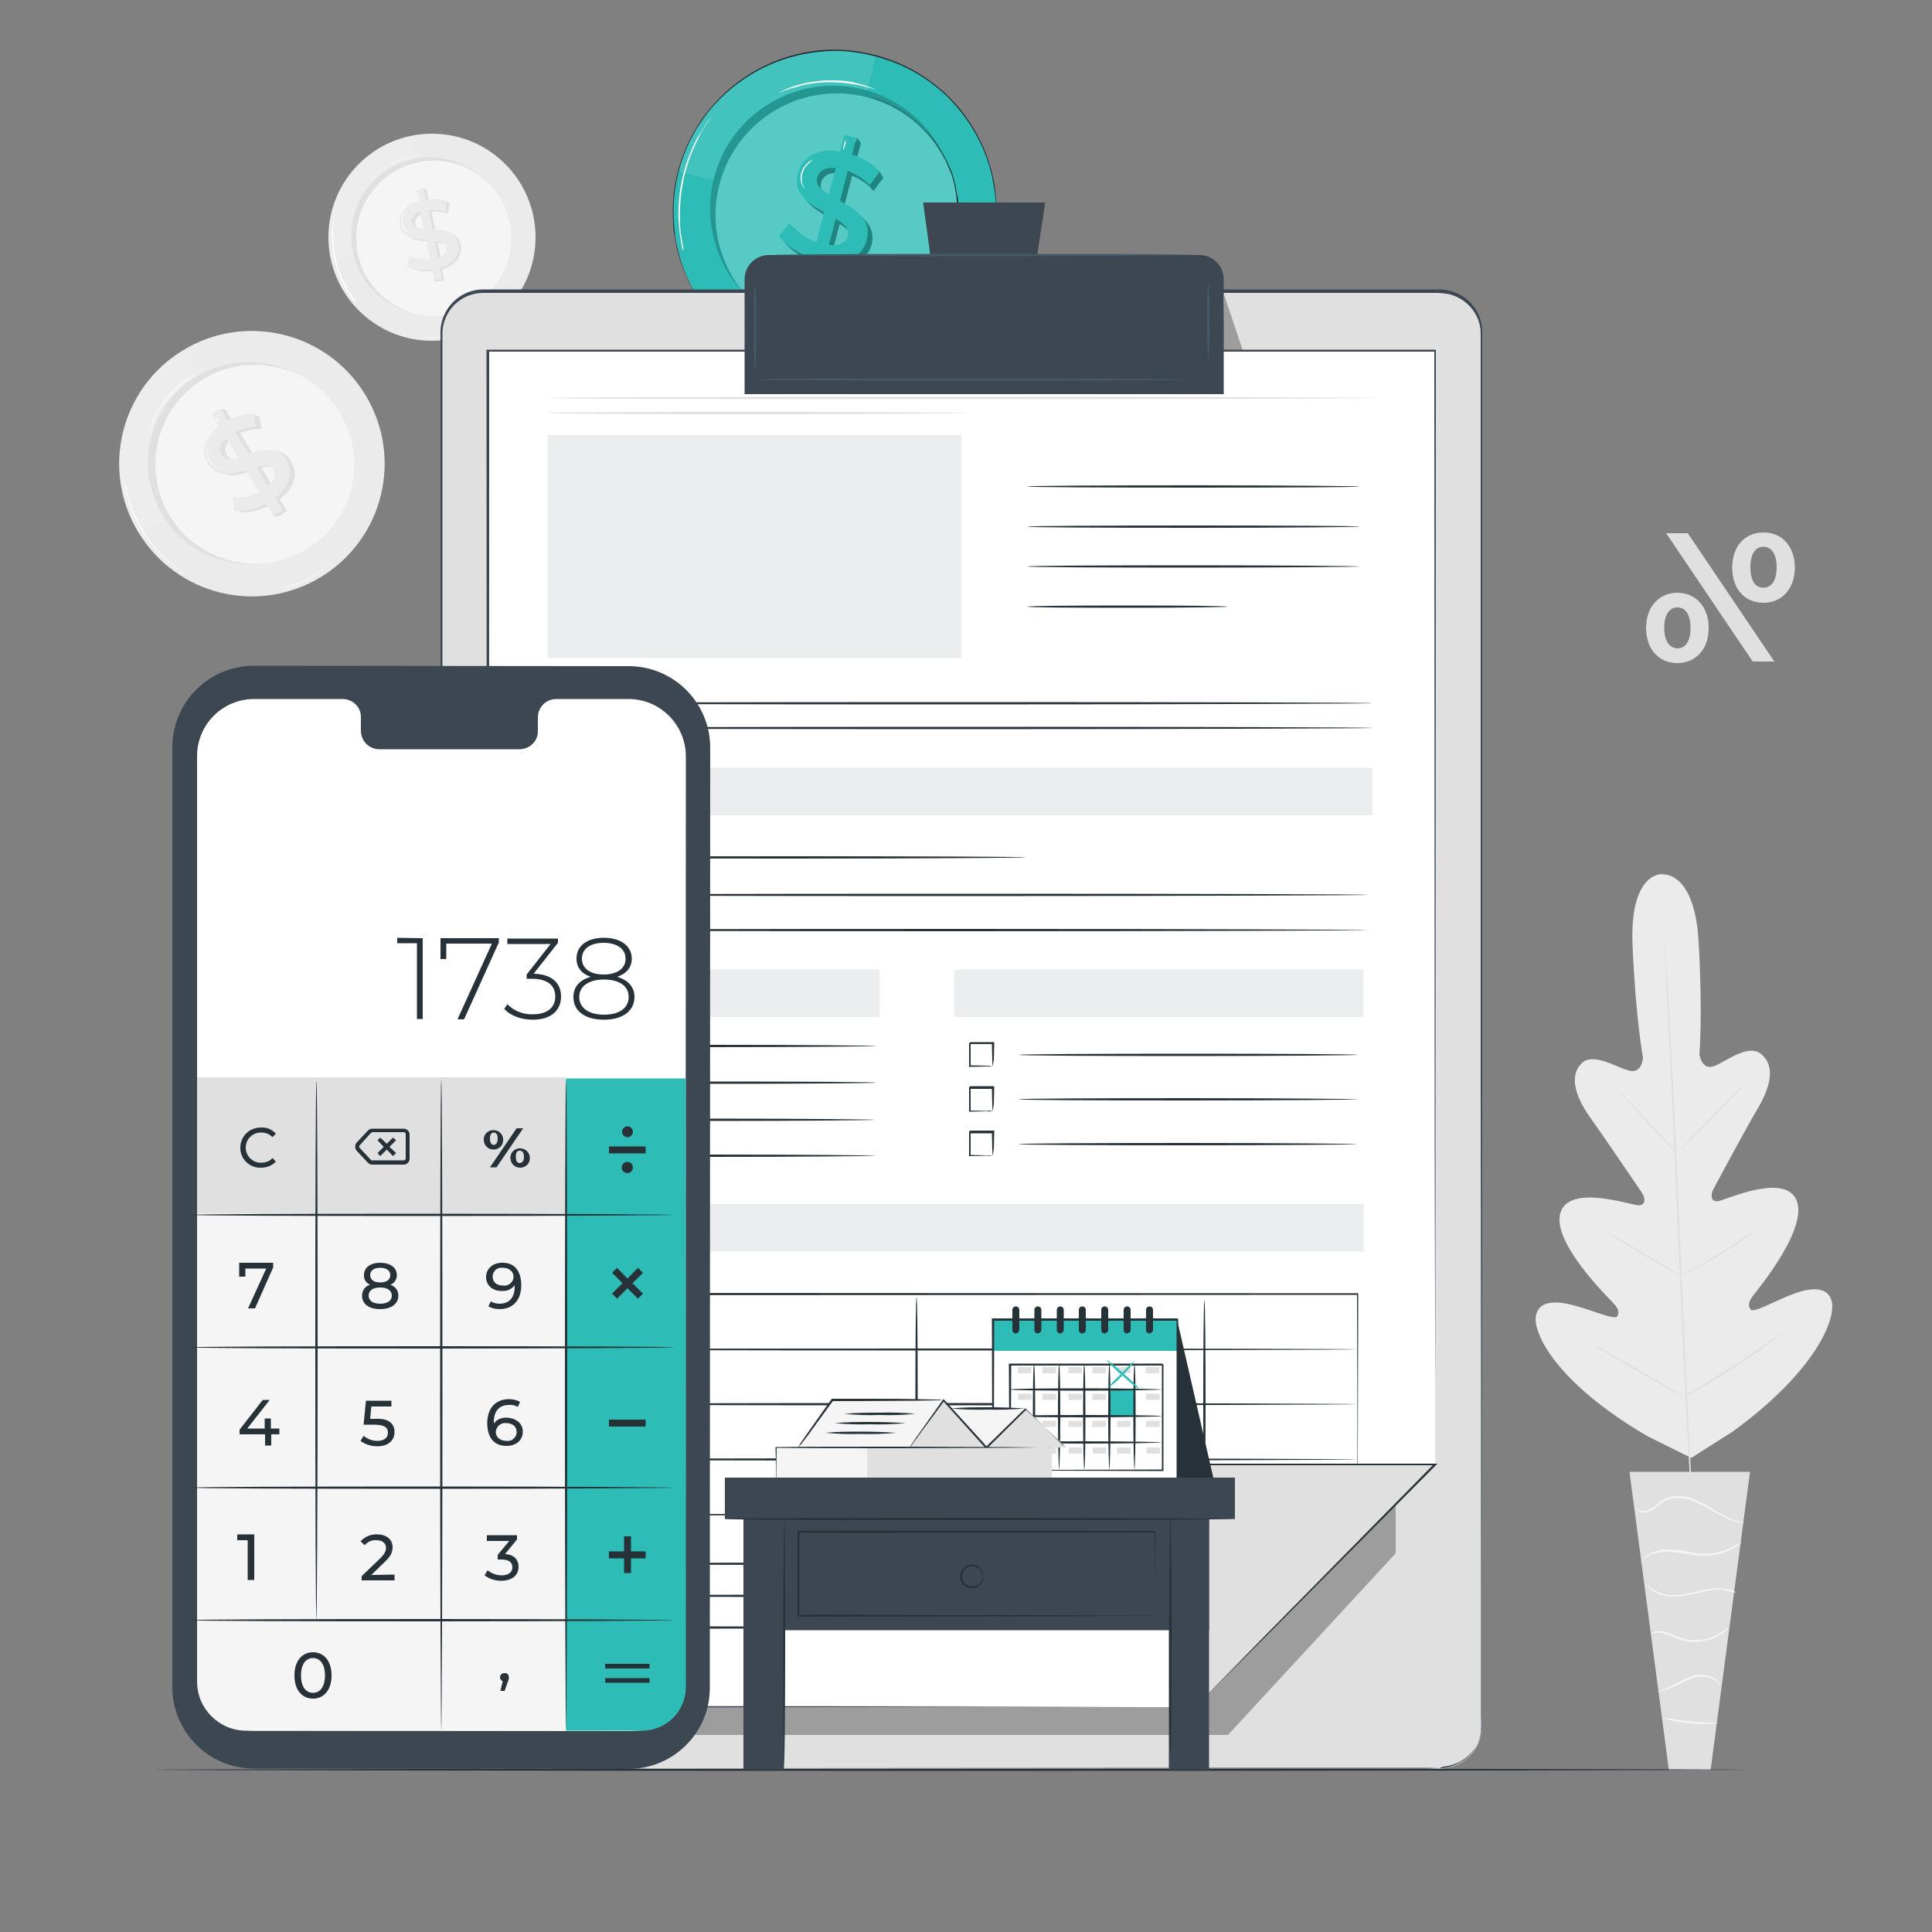 <?xml version="1.0" encoding="utf-8"?>
<!-- Generator: Adobe Illustrator 28.1.0, SVG Export Plug-In . SVG Version: 6.00 Build 0)  -->
<svg version="1.1" id="Layer_1" xmlns="http://www.w3.org/2000/svg" xmlns:xlink="http://www.w3.org/1999/xlink" x="0px" y="0px"
	 viewBox="0 0 500 500" style="enable-background:new 0 0 500 500;" xml:space="preserve">
<rect x="0" y="0" width="500" height="500" fill="#808080" stroke="none"/>
<style type="text/css">
	.st0{fill:#E0E0E0;}
	.st1{fill:#EBEBEB;}
	.st2{opacity:0.1;}
	.st3{fill:#FFFFFF;}
	.st4{fill:#F5F5F5;}
	.st5{fill:#263238;}
	.st6{fill:#2DBDB6;}
	.st7{opacity:0.2;}
	.st8{opacity:0.3;}
	.st9{fill:#3C4752;}
	.st10{opacity:0.1;fill:#3C4752;}
	.st11{fill:#455A64;}
</style>
<g id="freepik--background-complete--inject-87">
	<path class="st0" d="M456.4,156c-4.8,0-8.1-3.5-8.1-9.1s3.3-9.1,8.1-9.1s8.1,3.6,8.1,9.1S461.1,156,456.4,156z M456.4,152.1
		c2,0,3.4-1.8,3.4-5.3s-1.4-5.3-3.4-5.3s-3.4,1.7-3.4,5.3S454.3,152.1,456.4,152.1L456.4,152.1z M459.2,171.2h-5.6l-22.4-33.2h5.6
		L459.2,171.2z M434.1,171.6c-4.8,0-8.1-3.6-8.1-9.1s3.4-9.1,8.1-9.1s8.1,3.6,8.1,9.1S438.9,171.6,434.1,171.6L434.1,171.6z
		 M434.1,167.8c2,0,3.4-1.7,3.4-5.3s-1.4-5.3-3.4-5.3s-3.4,1.8-3.4,5.3S432.1,167.7,434.1,167.8L434.1,167.8z"/>
	<path class="st1" d="M94.5,102.1c9.9,16.2,4.8,37.3-11.4,47.2c-16.2,9.9-37.3,4.8-47.2-11.4s-4.8-37.3,11.4-47.2c0,0,0,0,0,0
		C63.4,80.8,84.6,85.9,94.5,102.1z"/>
	<g class="st2">
		<path class="st3" d="M47.2,90.7c-16.2,9.9-21.3,31-11.4,47.2c0,0,0,0,0,0c0,0,21.2-11.7,21-23S47.2,90.7,47.2,90.7z"/>
	</g>
	<path class="st0" d="M86.7,106.2c7.5,12.3,3.7,28.4-8.7,35.9s-28.4,3.7-35.9-8.7s-3.7-28.4,8.7-35.9c0,0,0,0,0,0
		C63.1,90,79.2,93.9,86.7,106.2z"/>
	<path class="st4" d="M87.9,106.7c7.4,12.1,3.6,28-8.5,35.4s-28,3.6-35.4-8.5s-3.6-28,8.5-35.4c0,0,0,0,0,0
		C64.6,90.8,80.5,94.6,87.9,106.7z"/>
	<path class="st0" d="M65.6,117.7l-3.4-5.6l0,0c1.1-0.5,2.3-0.8,3.5-1c0.6-0.1,1.3-0.1,1.9,0v-0.2l-0.4-2.6l-0.1-0.6l-1.7-0.4
		l-0.3,0.5c-1.7,0.1-3.3,0.6-4.8,1.3l-1.9-3.1l-1.4-0.2l0.5,0.8l-1.3,0.8l1.9,3.2c-4.1,3.1-4.6,6.8-2.9,9.7c2.4,3.9,6.3,2.8,9.8,1.7
		l3.4,5.6c-2.1,1.1-4.5,1.5-6.9,1.3l0.5,3.6c2.2,0.4,5.4-0.4,8.2-1.9l1.4,2.3l-1.1,0.7l1.5,0.1l2.3-1.4l-1.9-3.1
		c4.1-3.1,4.7-6.8,3-9.7C73.2,115.5,69.2,116.6,65.6,117.7z M63,118.5c-1.9,0.5-3.5,0.6-4.3-0.7s-0.5-2.7,1.3-4.2L63,118.5z
		 M70.7,126l-3-4.9c2-0.6,3.6-0.7,4.4,0.7C72.8,123,72.6,124.5,70.7,126z"/>
	<path class="st1" d="M71.2,128.9l1.9,3.1l-2.3,1.4l-1.9-3.1c-2.8,1.5-6,2.2-8.2,1.9l-0.5-3.6c2.4,0.2,4.7-0.2,6.8-1.3l-3.4-5.6
		c-3.5,1.1-7.5,2.2-9.9-1.7c-1.7-2.8-1.2-6.6,2.9-9.7l-1.9-3.2l2.3-1.4l1.9,3.1c2.1-1.1,4.4-1.7,6.7-1.8l0.6,3.5
		c-1.9,0-3.7,0.5-5.4,1.3l3.5,5.6c3.6-1.1,7.5-2.2,9.9,1.7C75.8,122,75.2,125.8,71.2,128.9z M61.6,118.4l-3-5c-1.8,1.5-2,3-1.3,4.3
		S59.7,118.9,61.6,118.4z M70.7,121.6c-0.8-1.4-2.4-1.3-4.4-0.7l3,4.9C71.1,124.3,71.4,122.8,70.7,121.6z"/>
	<path class="st3" d="M48.6,149c-0.1,0-0.2-0.1-0.3-0.1l-0.8-0.5c-0.4-0.2-0.8-0.5-1.2-0.8c-0.5-0.3-1-0.7-1.5-1.1l-0.8-0.7
		c-0.3-0.2-0.6-0.5-0.9-0.8c-0.6-0.5-1.2-1.2-1.9-1.8c-1.4-1.4-2.6-3-3.7-4.6c-1.1-1.7-2-3.4-2.9-5.2c-0.3-0.9-0.7-1.6-0.9-2.4
		c-0.1-0.4-0.3-0.8-0.4-1.1l-0.3-1c-0.2-0.7-0.3-1.3-0.4-1.8c-0.1-0.5-0.2-0.9-0.3-1.4c0-0.4-0.1-0.7-0.1-0.9c0-0.1,0-0.2,0-0.3
		c0,0.1,0.1,0.2,0.1,0.3l0.2,0.9c0.1,0.4,0.2,0.8,0.3,1.4s0.2,1.1,0.5,1.8l0.3,1c0.1,0.4,0.3,0.7,0.4,1.1c0.2,0.8,0.6,1.6,1,2.4
		c0.8,1.8,1.8,3.5,2.8,5.2c1.1,1.6,2.3,3.2,3.7,4.6c0.6,0.6,1.2,1.3,1.8,1.8c0.3,0.3,0.6,0.5,0.9,0.8l0.8,0.7c0.5,0.4,1,0.8,1.5,1.1
		s0.8,0.6,1.2,0.8l0.7,0.5L48.6,149z"/>
	<path class="st3" d="M57.1,121.2c-0.3,0-0.7-0.1-1-0.2c-0.8-0.4-1.5-1-1.9-1.7c-0.4-0.8-0.6-1.7-0.5-2.5c0-0.4,0.1-0.7,0.3-1
		c0,0-0.1,0.4-0.2,1c-0.1,1.7,0.8,3.3,2.3,4.1C56.7,121.1,57.1,121.2,57.1,121.2z"/>
	<path class="st3" d="M56.9,109.6c-0.1,0-0.4-0.3-0.7-0.8s-0.5-0.9-0.5-1s0.4,0.3,0.7,0.8S56.9,109.6,56.9,109.6z"/>
	<path class="st3" d="M52.5,95.7c-0.2,0.2-0.5,0.3-0.7,0.4c-0.2,0.1-0.5,0.3-0.9,0.5s-0.7,0.4-1.1,0.7s-0.8,0.5-1.3,0.9
		s-0.9,0.7-1.4,1.1c-2.1,1.7-4,3.8-5.5,6.1c-0.3,0.5-0.7,1-0.9,1.5s-0.5,1-0.7,1.4s-0.4,0.8-0.5,1.2s-0.3,0.7-0.4,0.9
		c-0.1,0.3-0.2,0.5-0.3,0.8c0.1-0.3,0.1-0.5,0.2-0.8c0.1-0.3,0.2-0.6,0.3-0.9c0.1-0.4,0.3-0.8,0.5-1.2s0.4-0.9,0.7-1.4
		s0.6-1,0.9-1.6c0.8-1.2,1.6-2.3,2.5-3.3c0.9-1,1.9-2,3-2.9c0.5-0.4,1-0.8,1.5-1.1s0.9-0.6,1.3-0.8s0.8-0.5,1.2-0.6s0.6-0.3,0.9-0.4
		C51.9,95.9,52.2,95.8,52.5,95.7z"/>
	<path class="st3" d="M85.7,145.6c-0.1,0.2-0.3,0.3-0.4,0.5c-0.4,0.4-0.8,0.8-1.3,1.1c-1.5,1.2-3.1,2.2-4.8,3
		c-1.7,0.8-3.5,1.4-5.4,1.9c-0.7,0.1-1.3,0.2-1.7,0.3c-0.2,0-0.4,0.1-0.6,0.1c0.2-0.1,0.4-0.1,0.6-0.1c0.4-0.1,1-0.2,1.7-0.4
		c1.8-0.5,3.6-1.1,5.3-1.9c1.7-0.8,3.3-1.8,4.8-2.9c0.6-0.4,1-0.8,1.3-1.1S85.7,145.6,85.7,145.6z"/>
	<circle class="st1" cx="111.8" cy="61.4" r="26.8"/>
	<g class="st2">
		<path class="st3" d="M106.3,35.2c-14.5,3-23.8,17.2-20.8,31.6c0,0,18.6-3,21.5-11.3S106.3,35.2,106.3,35.2z"/>
	</g>
	<path class="st0" d="M131.2,56.9c2.3,11-4.8,21.8-15.8,24.1s-21.8-4.8-24.1-15.8s4.8-21.8,15.8-24.1c0,0,0,0,0.1,0
		C118.2,38.9,128.9,45.9,131.2,56.9z"/>
	<path class="st4" d="M131.9,57.6c2.2,10.9-4.8,21.5-15.6,23.7c-10.9,2.2-21.5-4.8-23.7-15.6c-2.2-10.8,4.7-21.4,15.6-23.7
		C119,39.7,129.7,46.7,131.9,57.6C131.9,57.6,131.9,57.6,131.9,57.6z"/>
	<path class="st0" d="M112.7,59.8l-1-5l0,0c0.9-0.1,1.9,0,2.8,0.1c0.5,0.1,1,0.3,1.4,0.5v-0.2l0.4-2l0.1-0.5l-1.1-0.8l-0.4,0.3
		c-1.3-0.4-2.6-0.5-3.9-0.3l-0.6-2.8l-1-0.5l0.1,0.7l-1.2,0.2l0.6,2.8c-3.8,1.2-5.2,3.8-4.7,6.3c0.7,3.5,3.9,3.8,6.8,3.8l1,5
		c-1.8,0.2-3.7-0.1-5.4-0.9l-0.6,2.8c2,0.9,4.3,1.2,6.5,0.8l0.4,2.1l-1,0.2l1.1,0.5l2-0.4l-0.5-2.8c3.8-1.2,5.2-3.8,4.7-6.3
		C118.8,60.2,115.6,59.9,112.7,59.8z M110.5,59.7c-1.5-0.1-2.7-0.5-3-1.6s0.3-2.2,2-2.8L110.5,59.7z M114.2,67.2l-0.9-4.4
		c1.6,0.1,2.8,0.5,3.1,1.7C116.6,65.7,116,66.6,114.2,67.2z"/>
	<path class="st1" d="M113.8,69.4l0.6,2.8l-2,0.4l-0.6-2.8c-2.2,0.4-4.5,0.1-6.5-0.8l0.6-2.8c1.7,0.8,3.5,1.1,5.4,0.9l-1-5
		c-2.9-0.1-6.1-0.4-6.8-3.8c-0.5-2.5,0.9-5.1,4.7-6.3l-0.6-2.8l2.1-0.4l0.6,2.8c1.8-0.3,3.6-0.1,5.4,0.5l-0.5,2.7
		c-1.4-0.5-2.9-0.6-4.3-0.5l1,5c2.9,0.1,6.1,0.3,6.8,3.8C119.1,65.7,117.6,68.2,113.8,69.4z M109.6,59.2l-0.9-4.4
		c-1.7,0.6-2.3,1.7-2,2.8S108,59.1,109.6,59.2z M115.4,64c-0.2-1.2-1.5-1.6-3-1.7l0.9,4.4C115,66.1,115.6,65.1,115.4,64L115.4,64z"
		/>
	<path class="st3" d="M92,78.3c0,0-0.1,0-0.2-0.2s-0.3-0.3-0.4-0.5s-0.4-0.5-0.7-0.9s-0.5-0.7-0.8-1.2l-0.4-0.7
		c-0.2-0.2-0.3-0.5-0.4-0.8c-0.3-0.6-0.6-1.2-0.9-1.8c-0.6-1.4-1.1-2.9-1.5-4.4c-0.4-1.5-0.6-3-0.7-4.6c0-0.7-0.1-1.4-0.1-2
		c0-0.3,0-0.6,0-0.9s0-0.6,0.1-0.8c0-0.5,0.1-1,0.2-1.5s0.1-0.8,0.2-1.1s0.1-0.5,0.1-0.7c0-0.1,0-0.2,0.1-0.2c0,0.1,0,0.2,0,0.2
		c0,0.2-0.1,0.4-0.1,0.7s-0.1,0.7-0.2,1.1s-0.1,0.9-0.1,1.4v0.8c0,0.3,0,0.6,0,0.9c0,0.6,0,1.3,0.1,2c0.1,1.5,0.4,3,0.7,4.5
		c0.4,1.5,0.9,2.9,1.5,4.3c0.3,0.6,0.6,1.3,0.9,1.8c0.2,0.3,0.3,0.6,0.4,0.8l0.4,0.7c0.3,0.5,0.6,0.9,0.8,1.2
		c0.2,0.3,0.4,0.6,0.6,0.9c0.2,0.2,0.3,0.4,0.4,0.6L92,78.3z"/>
	<path class="st3" d="M105.6,60.1c-0.3-0.1-0.5-0.2-0.7-0.5c-1-1-1.3-2.5-0.6-3.8c0.2-0.5,0.5-0.7,0.5-0.7s-0.2,0.3-0.4,0.7
		c-0.3,0.6-0.4,1.2-0.2,1.9c0.1,0.6,0.4,1.2,0.9,1.7C105.3,59.9,105.6,60.1,105.6,60.1z"/>
	<path class="st3" d="M108.4,51.6c-0.2-0.5-0.3-1.1-0.3-1.6c0.1,0,0.2,0.3,0.3,0.8S108.5,51.5,108.4,51.6z"/>
	<path class="st3" d="M108.8,40.2c-0.2,0-0.4,0.1-0.7,0.1c-0.3,0-0.5,0.1-0.8,0.1c-0.3,0-0.6,0.1-1,0.2s-0.8,0.2-1.2,0.3
		s-0.9,0.3-1.3,0.4c-2,0.7-3.9,1.7-5.7,3c-0.4,0.3-0.8,0.6-1.1,0.9s-0.6,0.6-0.9,0.8s-0.5,0.5-0.7,0.7c-0.2,0.2-0.3,0.4-0.5,0.6
		c-0.1,0.2-0.3,0.3-0.4,0.5c0.1-0.2,0.2-0.4,0.4-0.5c0.1-0.2,0.3-0.4,0.5-0.6s0.4-0.5,0.7-0.7s0.6-0.6,0.9-0.8s0.7-0.6,1.1-0.9
		c1.7-1.3,3.6-2.4,5.7-3.1c0.5-0.2,0.9-0.3,1.4-0.4s0.8-0.2,1.2-0.3s0.7-0.1,1-0.2s0.6-0.1,0.8-0.1
		C108.4,40.2,108.6,40.2,108.8,40.2z"/>
	<path class="st3" d="M120.1,85.6c-0.1,0.1-0.3,0.2-0.4,0.2c-0.4,0.2-0.8,0.4-1.2,0.5c-1.4,0.5-2.9,0.8-4.3,1
		c-1.5,0.2-3,0.1-4.4-0.1c-0.4,0-0.9-0.1-1.3-0.2c-0.2,0-0.3-0.1-0.5-0.1c0.2,0,0.3,0,0.5,0.1c0.3,0,0.8,0.1,1.3,0.2
		c2.9,0.3,5.9,0,8.7-0.9c0.5-0.2,1-0.3,1.3-0.4C119.8,85.7,119.9,85.6,120.1,85.6z"/>
	<path class="st1" d="M430.2,226.2c0,0-8.5-0.6-7.7,18.4s2.7,29.1,2.7,29.1s-0.2,4.2-3.5,3.4s-9.4-4.9-12.4-1.9s-2,8,2.1,13.8
		s12.8,18.6,13.6,19.8s1.1,3.3-1.2,3.1s-17.9-5.5-20,2.1s12.2,21.6,13.7,23.2s1.6,2.6,1,3.5s-5.7-1.3-10.2-2.6s-9.9-2.1-10.8,2.4
		s5.4,17.5,28.9,31.2l11.3,5.6l10.7-6.8c22-16,26.9-29.6,25.6-33.9s-6.6-3.1-11-1.3s-9.2,4.5-9.9,3.6s-0.7-1.9,0.6-3.6
		s14.1-17.1,11.3-24.5s-17.8-0.5-20.1,0s-2.2-1.7-1.5-3s8-15,11.6-21.1s4.2-11.1,0.8-13.9s-9,1.9-12.2,3.1s-3.8-3-3.8-3
		s0.9-10.3-0.2-29.2s-9.7-17.4-9.7-17.4"/>
	<path class="st0" d="M430.8,243.2c0,0,0,0.1,0,0.4s0,0.7,0.1,1.2c0.1,1,0.2,2.6,0.3,4.5c0.3,3.9,0.6,9.5,1,16.5
		c0.8,13.9,1.7,33.2,2.6,54.5s1.8,40.5,2.5,54.5c0.4,7,0.6,12.6,0.8,16.5c0.1,1.9,0.2,3.4,0.2,4.5c0,0.5,0,0.9,0,1.2v0.4
		c0-0.1,0-0.3,0-0.4c0-0.3,0-0.7-0.1-1.2c-0.1-1-0.2-2.5-0.3-4.5c-0.3-3.9-0.6-9.5-1-16.5c-0.8-13.9-1.7-33.2-2.6-54.5
		s-1.8-40.5-2.5-54.5c-0.4-7-0.6-12.6-0.8-16.5c-0.1-1.9-0.2-3.4-0.2-4.5c0-0.5,0-0.9,0-1.2C430.8,243.4,430.8,243.3,430.8,243.2z"
		/>
	<path class="st0" d="M417.6,281.2c0.3,0.2,0.5,0.4,0.7,0.6c0.4,0.4,1,1,1.8,1.7c1.5,1.5,3.5,3.6,5.7,5.9l5.5,6l1.7,1.8
		c0.4,0.4,0.6,0.7,0.6,0.7c-0.3-0.2-0.5-0.4-0.7-0.6c-0.4-0.4-1-1-1.8-1.7c-1.5-1.5-3.5-3.6-5.6-6s-4.1-4.4-5.6-6l-1.7-1.8
		C417.8,281.5,417.6,281.3,417.6,281.2z"/>
	<path class="st0" d="M434.7,297.7c-0.1-0.1,4-4.4,9.2-9.7s9.5-9.4,9.5-9.4s-4,4.4-9.2,9.7S434.8,297.7,434.7,297.7z"/>
	<path class="st0" d="M434.6,330.4c0.2-0.2,0.5-0.4,0.8-0.5l2.2-1.2c1.9-1,4.4-2.5,7.2-4.2s5.2-3.3,7-4.5l2.1-1.4
		c0.2-0.2,0.5-0.3,0.8-0.5c-0.2,0.2-0.4,0.4-0.7,0.6c-0.5,0.4-1.2,0.9-2,1.5c-1.7,1.2-4.2,2.9-7,4.6s-5.4,3.1-7.3,4.1
		c-1,0.5-1.7,0.9-2.3,1.1C435.2,330.2,434.9,330.3,434.6,330.4z"/>
	<path class="st0" d="M415.9,318.9c0.3,0.1,0.5,0.2,0.8,0.4c0.5,0.3,1.2,0.6,2,1.1c1.7,1,4.1,2.4,6.7,3.9s4.9,3,6.6,4
		c0.8,0.5,1.5,1,2,1.3s0.7,0.5,0.7,0.5c-0.3-0.1-0.5-0.2-0.8-0.4c-0.5-0.3-1.2-0.6-2-1.1c-1.7-1-4.1-2.4-6.7-3.9s-4.9-3-6.6-4
		c-0.8-0.5-1.5-1-2-1.3C416.4,319.3,416.1,319.1,415.9,318.9z"/>
	<path class="st0" d="M412.2,347.8c0.4,0.1,0.7,0.3,1,0.5l2.6,1.5c2.2,1.2,5.2,3,8.6,4.9s6.4,3.7,8.5,5l2.6,1.6
		c0.3,0.2,0.6,0.4,0.9,0.6c-0.3-0.1-0.7-0.3-1-0.5l-2.6-1.4c-2.2-1.2-5.2-3-8.6-4.9s-6.4-3.7-8.5-5l-2.6-1.6
		C412.8,348.3,412.5,348.1,412.2,347.8z"/>
	<path class="st0" d="M435.9,361.4c0.3-0.3,0.6-0.5,1-0.7l2.8-1.7c2.3-1.4,5.5-3.4,9-5.6s6.6-4.4,8.8-5.9l2.6-1.8
		c0.3-0.2,0.6-0.4,1-0.6c-0.3,0.3-0.6,0.5-0.9,0.8c-0.6,0.5-1.5,1.1-2.6,2c-2.2,1.6-5.2,3.8-8.7,6s-6.7,4.2-9.1,5.5
		c-1.2,0.7-2.1,1.2-2.8,1.6C436.7,361.1,436.3,361.3,435.9,361.4z"/>
	<polygon class="st0" points="452.9,380.9 421.7,380.9 431.9,458.1 442.7,458.1 	"/>
	<path class="st4" d="M423.3,390.4c0,0,0,0.1,0.2,0.3c0.2,0.2,0.5,0.4,0.8,0.5c1.1,0.4,2.3,0.2,3.3-0.4c1.3-0.7,2.4-2.1,4-2.7
		c1.9-0.6,3.9-0.6,5.8,0.1c1.9,0.7,3.7,1.5,5.4,2.6c1.4,0.9,2.9,1.6,4.4,2.3c1,0.5,2.1,0.8,3.2,0.9c0.3,0,0.6,0.1,0.9,0.1
		c0.2,0,0.3,0,0.3,0c-1.5-0.2-2.9-0.7-4.3-1.3c-1.5-0.7-2.9-1.5-4.3-2.4c-1.7-1.1-3.5-2-5.4-2.7c-2-0.7-4.1-0.7-6.1-0.1
		c-0.8,0.3-1.6,0.8-2.3,1.4c-0.6,0.5-1.2,1-1.8,1.4c-0.9,0.6-2,0.8-3,0.5C423.9,390.9,423.6,390.7,423.3,390.4z"/>
	<path class="st4" d="M424.4,404.6c0,0,0.2-0.3,0.7-0.8c0.7-0.7,1.6-1.2,2.5-1.6c1.4-0.5,2.9-0.7,4.4-0.6c1.8,0.1,3.6,0.4,5.4,0.7
		c1.8,0.4,3.7,0.4,5.6,0.2c1.5-0.2,3-0.6,4.4-1.2c0.9-0.4,1.8-1,2.6-1.6c0.3-0.2,0.6-0.5,0.8-0.8c-1.2,0.8-2.4,1.4-3.6,2
		c-1.4,0.6-2.8,0.9-4.2,1.1c-1.8,0.2-3.6,0.1-5.4-0.3c-1.8-0.4-3.7-0.6-5.5-0.7c-1.5-0.1-3.1,0.2-4.5,0.8c-1,0.4-1.8,1-2.5,1.8
		c-0.2,0.2-0.3,0.5-0.5,0.7C424.5,404.4,424.5,404.5,424.4,404.6z"/>
	<path class="st4" d="M449.4,412.2c0,0-0.3-0.2-0.9-0.5c-0.8-0.3-1.7-0.5-2.6-0.6c-1.3-0.1-2.6,0-3.9,0.2c-1.5,0.2-3,0.6-4.7,1
		c-1.5,0.4-3.1,0.5-4.6,0.5c-1.3,0-2.5-0.3-3.7-0.8c-1.1-0.5-2-1.2-2.8-2.1c0.1,0.3,0.3,0.6,0.5,0.8c0.6,0.7,1.3,1.2,2.1,1.6
		c1.2,0.6,2.5,0.9,3.8,0.9c1.6,0,3.2-0.1,4.8-0.5c1.6-0.4,3.2-0.8,4.6-1c1.3-0.2,2.5-0.4,3.8-0.3
		C447.1,411.7,448.2,411.9,449.4,412.2z"/>
	<path class="st4" d="M427.2,422.9c0.9-0.4,2-0.5,3-0.3c1.1,0.3,2.2,0.7,3.2,1.2c1.3,0.6,2.7,1,4.1,1.1c2.6,0.2,5.2-0.4,7.5-1.7
		c0.7-0.4,1.3-0.9,1.9-1.4c0.4-0.4,0.6-0.6,0.5-0.7c-0.8,0.6-1.7,1.2-2.6,1.8c-2.2,1.2-4.7,1.8-7.2,1.5c-3-0.2-5.2-1.9-7.3-2.2
		c-0.8-0.1-1.6-0.1-2.4,0.2C427.6,422.5,427.4,422.7,427.2,422.9z"/>
	<path class="st4" d="M428.9,437.7c0.9,0,1.8-0.2,2.6-0.5c1.6-0.5,3.5-1.7,5.8-2.6c1.1-0.4,2.2-0.7,3.3-0.7c0.9,0,1.8,0.2,2.7,0.6
		c0.8,0.4,1.4,1,1.9,1.7c0-0.2-0.1-0.5-0.3-0.7c-0.4-0.5-0.9-1-1.5-1.3c-0.9-0.5-1.8-0.7-2.8-0.8c-1.2,0-2.4,0.2-3.5,0.7
		c-2.4,0.9-4.2,2.2-5.7,2.8S428.9,437.6,428.9,437.7z"/>
	<path class="st4" d="M430.5,444.6c0.6,0.3,1.3,0.5,2,0.6c1.6,0.4,3.3,0.7,5,0.8c1.7,0.2,3.3,0.2,5,0.1c0.7,0,1.4-0.1,2.1-0.2
		c0-0.2-3.2,0-7-0.4S430.5,444.5,430.5,444.6z"/>
</g>
<g id="freepik--Floor--inject-87">
	<path class="st5" d="M452.1,458c0,0.1-92.3,0.3-206.1,0.3S39.9,458.1,39.9,458s92.3-0.3,206.1-0.3S452.1,457.9,452.1,458z"/>
</g>
<g id="freepik--Coin--inject-87">
	<circle class="st6" cx="216.1" cy="54.8" r="41.8"/>
	<g class="st2">
		<path class="st3" d="M226.6,14.3c-22.4-5.8-45.2,7.6-51,30c0,0,28.1,8.7,38-1S226.6,14.3,226.6,14.3z"/>
	</g>
	<path class="st6" d="M246.4,62c-4.4,17-21.8,27.2-38.8,22.8c-17-4.4-27.2-21.8-22.8-38.8s21.8-27.2,38.8-22.8c0,0,0,0,0,0
		C240.6,27.6,250.8,45,246.4,62C246.4,62,246.4,62,246.4,62z"/>
	<g class="st7">
		<path d="M246.4,62c-4.4,17-21.8,27.2-38.8,22.8c-17-4.4-27.2-21.8-22.8-38.8s21.8-27.2,38.8-22.8c0,0,0,0,0,0
			C240.6,27.6,250.8,45,246.4,62C246.4,62,246.4,62,246.4,62z"/>
	</g>
	<path class="st6" d="M247,63.5c-4.3,16.8-21.5,26.9-38.3,22.5c-16.8-4.3-26.9-21.5-22.5-38.3s21.5-26.9,38.3-22.5c0,0,0,0,0,0
		C241.2,29.6,251.3,46.8,247,63.5z"/>
	<g class="st7">
		<path class="st3" d="M247,63.5c-4.3,16.8-21.5,26.9-38.3,22.5c-16.8-4.3-26.9-21.5-22.5-38.3s21.5-26.9,38.3-22.5c0,0,0,0,0,0
			C241.2,29.6,251.3,46.8,247,63.5z"/>
	</g>
	<path class="st6" d="M218.5,53.3l2-7.8l0,0c1.4,0.5,2.7,1.3,3.9,2.2c0.6,0.5,1.1,1.1,1.6,1.7l0.2-0.2l1.9-2.5l0.5-0.6l-1-1.8
		l-0.7,0.1c-1.5-1.4-3.3-2.4-5.2-3.1l1.1-4.3l-1-1.4l-0.3,1.1l-1.8-0.5l-1.1,4.3c-6.2-1-9.9,1.7-10.9,5.6c-1.4,5.4,2.8,7.9,6.8,10.1
		l-2,7.7c-2.7-0.9-5.1-2.7-6.9-4.9l-2.7,3.5c1.5,2.2,4.9,4.4,8.6,5.6l-0.8,3.2l-1.6-0.4l1.2,1.4l3.2,0.8l1.1-4.3
		c6.2,1,10-1.7,11-5.6C226.8,58,222.5,55.5,218.5,53.3z M215.5,51.7c-2.1-1.2-3.5-2.5-3-4.4c0.4-1.7,2-2.8,4.8-2.5L215.5,51.7z
		 M215.5,64.8l1.8-6.8c2.1,1.2,3.6,2.6,3.1,4.5C220,64.1,218.4,65.1,215.5,64.8L215.5,64.8z"/>
	<g class="st8">
		<path d="M218.5,53.3l2-7.8l0,0c1.4,0.5,2.7,1.3,3.9,2.2c0.6,0.5,1.1,1.1,1.6,1.7l0.2-0.2l1.9-2.5l0.5-0.6l-1-1.8l-0.7,0.1
			c-1.5-1.4-3.3-2.4-5.2-3.1l1.1-4.3l-1-1.4l-0.3,1.1l-1.8-0.5l-1.1,4.3c-6.2-1-9.9,1.7-10.9,5.6c-1.4,5.4,2.8,7.9,6.8,10.1l-2,7.7
			c-2.7-0.9-5.1-2.7-6.9-4.9l-2.7,3.5c1.5,2.2,4.9,4.4,8.6,5.6l-0.8,3.2l-1.6-0.4l1.2,1.4l3.2,0.8l1.1-4.3c6.2,1,10-1.7,11-5.6
			C226.8,58,222.5,55.5,218.5,53.3z M215.5,51.7c-2.1-1.2-3.5-2.5-3-4.4c0.4-1.7,2-2.8,4.8-2.5L215.5,51.7z M215.5,64.8l1.8-6.8
			c2.1,1.2,3.6,2.6,3.1,4.5C220,64.1,218.4,65.1,215.5,64.8L215.5,64.8z"/>
	</g>
	<path class="st6" d="M213.4,67.6l-1.1,4.3l-3.2-0.8l1.1-4.3c-3.7-1.2-7-3.4-8.6-5.7l2.7-3.4c1.8,2.3,4.2,4,7,4.9l2-7.7
		c-4-2.1-8.2-4.7-6.8-10.1c1-3.9,4.8-6.6,10.9-5.6l1.1-4.3l3.1,0.8l-1.1,4.3c2.7,0.8,5.2,2.3,7.2,4.4l-2.6,3.5
		c-1.6-1.6-3.6-2.9-5.7-3.7l-2,7.8c4,2.2,8.3,4.7,6.9,10.1C223.4,65.9,219.6,68.6,213.4,67.6z M214.5,50.3l1.8-6.8
		c-2.8-0.3-4.4,0.8-4.8,2.5C211,47.8,212.4,49.1,214.5,50.3L214.5,50.3z M219.4,61.1c0.5-1.9-1-3.2-3.1-4.5l-1.8,6.8
		C217.4,63.7,218.9,62.7,219.4,61.1L219.4,61.1z"/>
	<path class="st5" d="M208.1,86.2c0.1,0,0.2,0,0.2,0l0.8,0.1l1.2,0.2c0.5,0.1,1.1,0.2,1.7,0.3L214,87c0.4,0,0.8,0,1.2,0h1.3
		c0.5,0,0.9,0,1.4,0l1.5-0.2c0.5-0.1,1-0.1,1.6-0.2l1.6-0.3c2.4-0.5,4.8-1.3,7-2.3l1.8-0.9c0.3-0.2,0.6-0.3,0.9-0.5l0.9-0.6
		c0.6-0.4,1.2-0.8,1.8-1.2l1.7-1.4l0.4-0.3l0.4-0.4l0.8-0.8l0.8-0.8c0.3-0.3,0.5-0.6,0.8-0.9c0.5-0.6,1-1.2,1.5-1.8l1.4-2
		c1.8-2.8,3.1-5.9,4-9.2c0.8-3.3,1.1-6.6,0.9-10l-0.2-2.4c-0.1-0.8-0.3-1.6-0.4-2.3c-0.1-0.4-0.1-0.8-0.2-1.1l-0.3-1.1l-0.3-1.1
		c-0.1-0.2-0.1-0.4-0.2-0.5l-0.2-0.5c-0.3-0.7-0.6-1.3-0.8-2c-0.3-0.7-0.7-1.3-1-1.9c-0.2-0.3-0.3-0.6-0.5-0.9s-0.4-0.6-0.6-0.9
		l-1-1.6c-1.5-2-3.1-3.8-5-5.4l-1.3-1.1c-0.4-0.3-0.9-0.6-1.3-0.9l-1.2-0.8c-0.4-0.3-0.8-0.5-1.2-0.7l-1.1-0.6
		c-0.3-0.2-0.7-0.4-1.1-0.5l-1.9-0.8c-0.5-0.2-1-0.4-1.6-0.6l-1.2-0.4l-0.7-0.2l-0.2-0.1l0.2,0.1l0.7,0.2l1.2,0.3
		c0.5,0.2,1.1,0.3,1.6,0.6l1.9,0.8c0.4,0.2,0.7,0.3,1.1,0.5l1.1,0.6c0.4,0.2,0.8,0.4,1.2,0.7l1.2,0.8c0.4,0.3,0.9,0.6,1.3,0.9
		l1.3,1.1c1.9,1.6,3.6,3.4,5.1,5.4l1.1,1.7c0.2,0.3,0.4,0.6,0.6,0.9l0.5,0.9c0.3,0.6,0.7,1.3,1,1.9s0.6,1.4,0.9,2.1l0.2,0.5
		c0.1,0.2,0.1,0.4,0.2,0.6l0.3,1.1c0.1,0.4,0.2,0.7,0.3,1.1s0.2,0.8,0.2,1.2c0.1,0.8,0.3,1.6,0.5,2.3l0.2,2.4
		c0.2,3.4-0.1,6.8-0.9,10.1c-0.9,3.3-2.3,6.4-4.1,9.2l-1.4,2c-0.5,0.6-1,1.2-1.5,1.8c-0.3,0.3-0.5,0.6-0.8,0.9l-0.8,0.8l-0.8,0.8
		c-0.1,0.1-0.3,0.3-0.4,0.4l-0.5,0.4l-1.7,1.4c-0.6,0.4-1.2,0.8-1.8,1.2l-0.9,0.6c-0.3,0.2-0.6,0.3-0.9,0.5l-1.8,0.9
		c-2.3,1-4.6,1.8-7.1,2.3L221,87c-0.5,0.1-1.1,0.1-1.6,0.2l-1.5,0.1c-0.5,0-0.9,0-1.4,0h-1.3c-0.4,0-0.8,0-1.2,0l-2.1-0.2
		c-0.6-0.1-1.1-0.2-1.7-0.3l-1.2-0.3l-0.7-0.2L208.1,86.2z"/>
	<path class="st3" d="M176.7,64.9c0-0.1-0.1-0.2-0.1-0.4c-0.1-0.3-0.1-0.6-0.2-1.1c-0.1-0.6-0.2-1.1-0.3-1.7
		c-0.1-0.7-0.2-1.4-0.3-2.2c0-0.4-0.1-0.9-0.1-1.3s0-0.9-0.1-1.4c-0.1-1,0-2,0-3.2c0.2-4.8,1.2-9.6,3.1-14.1c0.4-1,0.8-2,1.3-2.9
		c0.2-0.4,0.4-0.9,0.7-1.3l0.7-1.1c0.4-0.7,0.9-1.4,1.2-1.9s0.7-1,1-1.4l0.7-0.9c0.2-0.2,0.2-0.3,0.2-0.3c-0.1,0.1-0.1,0.2-0.2,0.3
		l-0.6,0.9c-0.3,0.4-0.6,0.8-1,1.4s-0.8,1.2-1.2,1.9c-0.2,0.4-0.4,0.8-0.6,1.2s-0.4,0.8-0.6,1.3c-0.5,0.9-0.8,1.8-1.3,2.9
		c-0.9,2.2-1.6,4.5-2.1,6.9c-0.5,2.3-0.8,4.7-0.9,7.1c0,1.1-0.1,2.2,0,3.1c0,0.5,0,1,0,1.4s0.1,0.9,0.1,1.3c0,0.8,0.2,1.6,0.3,2.2
		s0.2,1.2,0.3,1.7s0.1,0.8,0.2,1.1C176.7,64.7,176.7,64.8,176.7,64.9z"/>
	<path class="st3" d="M208.2,48.8c-0.3-0.3-0.5-0.7-0.7-1.1c-0.4-1-0.4-2.1-0.1-3.1c0.3-1,1-1.9,1.8-2.6c0.3-0.3,0.7-0.5,1.2-0.6
		c0,0-0.4,0.2-1,0.8c-1.6,1.3-2.3,3.5-1.7,5.5C208,48.4,208.3,48.8,208.2,48.8z"/>
	<path class="st3" d="M218.2,38.8c0-0.4,0-0.9,0.2-1.3c0.1-0.4,0.2-0.9,0.5-1.2c0,0.4,0,0.9-0.2,1.3
		C218.5,38.3,218.3,38.8,218.2,38.8z"/>
	<path class="st3" d="M226.6,23.2c-0.3-0.1-0.7-0.2-1-0.3c-0.3-0.1-0.7-0.2-1.1-0.3s-1-0.3-1.5-0.4s-1.2-0.3-1.9-0.4
		s-1.4-0.2-2.2-0.3c-3.3-0.4-6.7-0.3-10,0.3c-0.8,0.2-1.5,0.3-2.1,0.5s-1.3,0.4-1.8,0.5s-1,0.4-1.5,0.5s-0.8,0.3-1.1,0.4
		c-0.3,0.1-0.7,0.3-1,0.4c0.3-0.2,0.6-0.3,0.9-0.5c0.4-0.2,0.7-0.3,1.1-0.5c0.4-0.2,0.9-0.4,1.5-0.6s1.2-0.4,1.9-0.6
		s1.4-0.3,2.1-0.5c1.7-0.3,3.3-0.5,5-0.6c1.7,0,3.4,0,5.1,0.2c0.8,0.1,1.5,0.2,2.2,0.4s1.3,0.3,1.9,0.5s1.1,0.3,1.5,0.5
		c0.4,0.1,0.8,0.3,1.1,0.4C225.9,22.9,226.3,23,226.6,23.2z"/>
	<path class="st3" d="M211.1,94.5c-0.3,0-0.5,0-0.8,0c-0.5,0-1.2-0.1-2.1-0.2c-4.6-0.6-9-2.2-12.9-4.8c-0.7-0.5-1.3-0.9-1.7-1.2
		c-0.2-0.2-0.4-0.3-0.6-0.5c0.2,0.1,0.4,0.3,0.6,0.4c0.4,0.3,1,0.7,1.8,1.2c1.9,1.2,4,2.2,6.2,3.1c2.2,0.8,4.4,1.4,6.7,1.7
		c0.9,0.1,1.6,0.2,2.1,0.3C210.6,94.4,210.8,94.5,211.1,94.5z"/>
	<path class="st5" d="M256.6,65.3c0,0,0-0.2,0.1-0.7s0.3-1.1,0.4-1.9c0.5-2.5,0.7-5.1,0.7-7.6c0-1.8-0.1-3.7-0.4-5.5
		c-0.3-2.2-0.7-4.3-1.3-6.4c-1.5-5.1-4-9.9-7.3-14.1c-1.9-2.4-4.1-4.7-6.5-6.6c-2.6-2.1-5.5-3.9-8.5-5.3c-3.3-1.5-6.7-2.6-10.3-3.3
		c-1.9-0.3-3.7-0.6-5.6-0.7c-1.9-0.1-3.9,0-5.8,0.2c-10.4,1-20.1,5.9-27.1,13.6c-1.5,1.6-2.8,3.4-4,5.2c-4.9,7.5-7.2,16.5-6.6,25.5
		c0.1,1.1,0.2,2.2,0.3,3.3s0.4,2.2,0.6,3.2c2.3,10.2,8.4,19.2,17,25.1c1.6,1.1,3.3,2.1,5,2.9c4.9,2.4,10.3,3.9,15.8,4.3
		c6.5,0.5,13-0.6,19-3.1c4.9-2.1,9.4-5.1,13.2-8.8c1.6-1.5,3-3.2,4.3-5c1.1-1.5,2.1-3,3-4.7c1.2-2.2,2.3-4.6,3.1-7
		c0.3-0.8,0.4-1.5,0.6-1.9S256.6,65.3,256.6,65.3c0-0.1-0.2,0.8-0.7,2.5c-0.8,2.4-1.8,4.8-3,7c-0.9,1.6-1.9,3.2-3,4.7
		c-1.3,1.8-2.7,3.5-4.3,5c-3.8,3.8-8.3,6.8-13.3,8.9c-11.3,4.7-24,4.3-35-1.1c-1.7-0.9-3.4-1.9-5-3c-8.7-6-14.8-15-17.2-25.3
		c-0.2-1.1-0.4-2.2-0.6-3.2s-0.3-2.2-0.3-3.3c-0.6-9,1.8-18,6.7-25.5c1.2-1.9,2.5-3.6,4-5.2c1.4-1.6,3-3.1,4.7-4.5
		c6.4-5.2,14.3-8.5,22.6-9.3c1.9-0.2,3.9-0.2,5.8-0.1c1.9,0.1,3.8,0.3,5.6,0.7c3.6,0.6,7,1.8,10.3,3.3c5.9,2.8,11.1,6.9,15.1,12
		c3.3,4.2,5.8,9.1,7.3,14.2c0.6,2.1,1.1,4.3,1.3,6.5c0.6,4.4,0.4,8.8-0.5,13.2C256.9,64.5,256.6,65.3,256.6,65.3z"/>
</g>
<g id="freepik--Clipboard--inject-87">
	<polyline class="st3" points="309.9,447.1 126.8,447.1 126.8,96.1 372,96.1 372,384.4 	"/>
	<path class="st5" d="M372,384.4c0,0,0-0.5,0-1.4s0-2.2,0-4c0-3.5,0-8.7,0-15.5c0-13.6,0-33.5-0.1-58.8c0-50.6,0-122.7-0.1-208.6
		l0.2,0.2H126.8l0.3-0.3v0.3c0,134.9,0,258.2-0.1,350.7l-0.2-0.2l133.9,0.1l36.5,0h9.5h3.2h-3.2h-9.5l-36.5,0.1l-133.9,0.1h-0.2V447
		c0-92.5,0-215.8-0.1-350.7v-0.6h0.3h245.2h0.2v0.2c0,85.9-0.1,158-0.1,208.6c0,25.3,0,45.2-0.1,58.8c0,6.8,0,12,0,15.5
		c0,1.8,0,3.1,0,4S372,384.4,372,384.4z"/>
	<rect x="142.3" y="117.9" class="st6" width="107.1" height="57.7"/>
	<path class="st5" d="M352.5,131.2c0,0.1-19.3,0.3-43,0.3s-43-0.1-43-0.3s19.2-0.3,43-0.3S352.5,131.1,352.5,131.2z"/>
	<path class="st5" d="M352.5,141.6c0,0.1-19.3,0.3-43,0.3s-43-0.1-43-0.3s19.2-0.3,43-0.3S352.5,141.4,352.5,141.6z"/>
	<path class="st5" d="M352.5,151.9c0,0.1-19.3,0.3-43,0.3s-43-0.1-43-0.3s19.2-0.3,43-0.3S352.5,151.8,352.5,151.9z"/>
	<path class="st5" d="M318.3,162.3c0,0.1-11.6,0.3-25.9,0.3s-25.9-0.1-25.9-0.3s11.6-0.3,25.9-0.3S318.3,162.1,318.3,162.3z"/>
	<path class="st5" d="M355.8,187.3c0,0.1-47.5,0.3-106.1,0.3s-106.1-0.1-106.1-0.3S191,187,249.6,187S355.8,187.1,355.8,187.3z"/>
	<path class="st5" d="M355.8,193.7c0,0.1-47,0.3-105,0.3s-105-0.1-105-0.3s47-0.3,105-0.3S355.8,193.5,355.8,193.7z"/>
	<rect x="143.5" y="204" class="st0" width="212.3" height="12.3"/>
	<rect x="141.2" y="316.9" class="st0" width="212.3" height="12.3"/>
	<rect x="143.5" y="256.2" class="st0" width="84.7" height="12.3"/>
	<rect x="247.6" y="256.2" class="st0" width="105.9" height="12.3"/>
	<path class="st5" d="M266.2,227.2c0,0.1-27.2,0.3-60.8,0.3s-60.8-0.1-60.8-0.3s27.2-0.3,60.8-0.3S266.2,227,266.2,227.2z"/>
	<path class="st5" d="M354.6,236.9c0,0.1-47.1,0.3-105.2,0.3s-105.2-0.1-105.2-0.3s47.1-0.3,105.2-0.3S354.6,236.7,354.6,236.9z"/>
	<path class="st5" d="M354.6,246c0,0.1-47.1,0.3-105.2,0.3s-105.2-0.1-105.2-0.3s47.1-0.3,105.2-0.3S354.6,245.9,354.6,246z"/>
	<path class="st5" d="M227.4,276c0,0.1-18.9,0.3-42.3,0.3s-42.3-0.1-42.3-0.3s18.9-0.3,42.3-0.3S227.4,275.9,227.4,276z"/>
	<path class="st5" d="M227.4,285.5c0,0.1-18.6,0.3-41.6,0.3s-41.6-0.1-41.6-0.3s18.6-0.3,41.6-0.3S227.4,285.4,227.4,285.5z"/>
	<path class="st5" d="M227.1,295.1c0,0.1-18.8,0.3-42,0.3s-42-0.1-42-0.3s18.8-0.3,42-0.3S227.1,295,227.1,295.1z"/>
	<path class="st5" d="M227.1,304.5c0,0.1-18.8,0.3-42,0.3s-42-0.1-42-0.3s18.8-0.3,42-0.3S227.1,304.3,227.1,304.5z"/>
	<path class="st5" d="M351.9,278.2c0,0.1-19.6,0.3-43.8,0.3s-43.8-0.1-43.8-0.3s19.6-0.3,43.8-0.3S351.9,278.1,351.9,278.2z"/>
	<path class="st5" d="M257.5,281.3c-0.1-0.6-0.1-1.2-0.1-1.7c0-1.1-0.1-2.5-0.1-4.3l0.2,0.2h-6l0.3-0.3l0,0v3.2c0,1,0,2,0,2.8
		l-0.2-0.2c1.8,0,3.2,0.1,4.3,0.1C256.4,281.1,257,281.1,257.5,281.3c-0.5,0-1,0.1-1.5,0c-1.1,0-2.6,0.1-4.4,0.1h-0.2v-0.2
		c0-0.9,0-1.8,0-2.8v-3.2l0,0c-0.2,0.2,0.3-0.3,0.3-0.3h6h0.2v0.2c0,1.9-0.1,3.4-0.1,4.4C257.7,280.2,257.6,280.7,257.5,281.3z"/>
	<path class="st5" d="M351.9,289.8c0,0.1-19.6,0.3-43.8,0.3s-43.8-0.1-43.8-0.3s19.6-0.3,43.8-0.3S351.9,289.7,351.9,289.8z"/>
	<path class="st5" d="M257.5,292.9c-0.1-0.6-0.1-1.2-0.1-1.7c0-1.1-0.1-2.5-0.1-4.3l0.2,0.2h-6l0.3-0.3l0,0v3.2c0,1,0,2,0,2.9
		l-0.2-0.2c1.8,0,3.2,0.1,4.3,0.1C256.4,292.7,257,292.8,257.5,292.9c-0.5,0.1-1,0.1-1.5,0.1c-1.1,0-2.6,0.1-4.4,0.1h-0.2v-0.2
		c0-0.9,0-1.8,0-2.9v-3.2l0,0c-0.2,0.2,0.3-0.3,0.3-0.3h6h0.2v0.2c0,1.9-0.1,3.4-0.1,4.4C257.7,291.8,257.6,292.3,257.5,292.9z"/>
	<path class="st5" d="M351.9,301.4c0,0.1-19.6,0.3-43.8,0.3s-43.8-0.1-43.8-0.3s19.6-0.3,43.8-0.3S351.9,301.3,351.9,301.4z"/>
	<path class="st5" d="M257.5,304.5c-0.1-0.6-0.1-1.2-0.1-1.7c0-1.1-0.1-2.5-0.1-4.3l0.2,0.2h-6l0.3-0.3l0,0v3.2c0,1,0,2,0,2.9
		l-0.2-0.2c1.8,0,3.2,0.1,4.3,0.1C256.4,304.3,257,304.3,257.5,304.5c-0.5,0-1,0.1-1.5,0c-1.1,0-2.6,0.1-4.4,0.1h-0.2v-0.2
		c0-0.9,0-1.8,0-2.9v-3.2l0,0l0.3-0.3h6h0.2v0.2c0,1.9-0.1,3.4-0.1,4.4C257.7,303.3,257.6,303.9,257.5,304.5z"/>
	<path class="st5" d="M351.9,397.2c0,0,0-0.3,0-1s0-1.6,0-2.9c0-2.5,0-6.3,0-11.2c0-9.8,0-24-0.1-42l0.2,0.2l-209,0.1l0,0l0.3-0.3
		c0,19.6,0,38.8,0,57.1l-0.2-0.2l149.3,0.1l43.9,0.1h11.8h3.1L351.9,397.2l-0.9-0.1h-3h-11.7l-43.8,0.1l-149.5,0.1h-0.3v-57.4h0.3
		l209,0.1h0v0.2c0,18-0.1,32.3-0.1,42.1c0,4.9,0,8.6,0,11.1c0,1.2,0,2.2,0,2.9S351.9,397.2,351.9,397.2z"/>
	<path class="st5" d="M351.9,354.5c0,0.1-46.7,0.3-104.2,0.3s-104.2-0.1-104.2-0.3s46.7-0.3,104.2-0.3S351.9,354.4,351.9,354.5z"/>
	<path class="st5" d="M351.9,368.7c0,0.1-46.7,0.3-104.2,0.3s-104.2-0.1-104.2-0.3s46.7-0.3,104.2-0.3S351.9,368.6,351.9,368.7z"/>
	<path class="st5" d="M351.9,383c0,0.1-46.7,0.3-104.2,0.3s-104.2-0.1-104.2-0.3s46.7-0.3,104.2-0.3S351.9,382.9,351.9,383z"/>
	<path class="st5" d="M167.1,397.8c-0.1,0-0.3-12.9-0.3-28.8s0.1-28.8,0.3-28.8s0.3,12.9,0.3,28.8S167.3,397.8,167.1,397.8z"/>
	<path class="st5" d="M237.8,396c-0.1,0-0.3-12.3-0.3-27.5s0.1-27.5,0.3-27.5s0.3,12.3,0.3,27.5S238,396,237.8,396z"/>
	<path class="st5" d="M312.3,398.6c-0.1,0-0.3-12.7-0.3-28.4s0.1-28.4,0.3-28.4s0.3,12.7,0.3,28.4S312.5,398.6,312.3,398.6z"/>
	<polygon class="st0" points="309.9,447.1 372,384.4 309.9,384.4 	"/>
	<path class="st5" d="M309.9,447.1c0-2.1-0.1-26-0.2-62.8v-0.2h0.2h43.8h18.9l-0.4,0.4l-44.5,44.7L309.9,447.1l17.8-18.1l44.1-44.8
		l0.2,0.4h-18.3h-43.8l0.2-0.2C310,421.2,310,445,309.9,447.1z"/>
	<path class="st5" d="M306.9,410c0,0.1-36.5,0.3-81.5,0.3s-81.5-0.1-81.5-0.3s36.5-0.3,81.5-0.3S306.9,409.9,306.9,410z"/>
	<path class="st5" d="M306.9,418.3c0,0.1-36.5,0.3-81.5,0.3s-81.5-0.1-81.5-0.3s36.5-0.3,81.5-0.3S306.9,418.1,306.9,418.3z"/>
	<path class="st5" d="M218,426.5c0,0.1-16.6,0.3-37.1,0.3s-37.1-0.1-37.1-0.3s16.6-0.3,37.1-0.3S218,426.4,218,426.5z"/>
	<path class="st3" d="M166.9,138.4h-9.4V134h24v4.4h-9.4v23.8h-5.2L166.9,138.4z"/>
	<path class="st3" d="M202.4,155.7h-14.1l-2.8,6.5h-5.4l12.7-28.3h5.2l12.8,28.3h-5.5L202.4,155.7z M200.7,151.6l-5.3-12.4
		l-5.3,12.4H200.7z"/>
	<path class="st3" d="M230.7,162.3l-7.7-10.7l-7.6,10.7h-6l10.6-14.4L210,134h6l7.2,10.1l7.1-10.1h5.7l-9.9,13.6l10.6,14.6
		L230.7,162.3z"/>
	<path class="st0" d="M357.7,108.3c0,0.1-48.2,0.3-107.7,0.3s-107.7-0.1-107.7-0.3s48.2-0.3,107.7-0.3S357.7,108.2,357.7,108.3z"/>
	<path class="st0" d="M250.8,112.2c0,0.1-24.3,0.3-54.2,0.3s-54.2-0.1-54.2-0.3s24.3-0.3,54.2-0.3S250.8,112.1,250.8,112.2z"/>
	<path class="st0" d="M125.1,75.5h247.5c6,0,10.9,4.9,10.9,10.9v360.4c0,6-4.9,10.9-10.9,10.9H125.1c-6,0-10.9-4.9-10.9-10.9V86.4
		C114.2,80.4,119.1,75.5,125.1,75.5z"/>
	<path class="st9" d="M372.5,457.6l0.8,0c0.8-0.1,1.6-0.2,2.4-0.5c1.3-0.4,2.5-1.1,3.6-1.9c1.5-1.2,2.6-2.7,3.3-4.5
		c0.4-1,0.7-2.2,0.7-3.3c0.1-1.2,0-2.5,0-3.8c0-2.6,0-5.5,0-8.6c0-6.2,0-13.5,0-21.6c0-32.5,0-79.5-0.1-137.6c0-29,0-60.9,0-95
		c0-17.1,0-34.7,0-52.9v-27.7c0-4.7,0-9.4,0-14.1c-0.1-4.8-3.6-8.9-8.3-10c-1.2-0.2-2.3-0.3-3.5-0.3H125.1
		c-5.7,0-10.3,4.4-10.6,10.1c0,5.5,0,11,0,16.5v96.4c0,41.8,0,82.1,0,120.5s0,74.9,0,109.1c0,4.3,0,8.5,0,12.7c0,2.1,0,4.2,0,6.3
		c0.1,2,0.7,4,1.9,5.7c1.2,1.6,2.8,2.9,4.6,3.7c0.9,0.4,1.9,0.6,2.9,0.7c1,0.1,2,0.1,3,0.1h12h45.6l137.6,0.1l37.4,0h9.7
		C371.5,457.6,372.6,457.6,372.5,457.6l-3.3-0.1h-9.7l-37.4,0l-137.6,0.1h-57.6c-1,0-2,0-3.1-0.1c-1-0.1-2-0.4-3-0.8
		c-1.9-0.8-3.6-2.1-4.8-3.9c-1.2-1.7-1.9-3.8-2-5.9c-0.1-2.1,0-4.2,0-6.3v-12.7c0-34.2,0-70.7,0-109.1s0-78.7,0-120.5
		c0-20.9,0-42.2,0-63.8v-32.5c0-5.5,0-11,0-16.5c0.3-5.9,5.2-10.6,11.1-10.6h246.3c1.2,0,2.4,0,3.6,0.3c4.9,1.1,8.5,5.4,8.6,10.5
		c0,4.8,0,9.5,0,14.1c0,9.3,0,18.6,0,27.7c0,18.2,0,35.8,0,52.9c0,34.2,0,66,0,95c0,58.1-0.1,105.1-0.1,137.6c0,8.1,0,15.3,0,21.6
		c0,3.1,0,6,0,8.6c0,1.3,0,2.6,0,3.8c-0.1,1.1-0.3,2.3-0.7,3.3c-0.7,1.8-1.8,3.3-3.3,4.5c-1.7,1.4-3.8,2.2-6,2.4L372.5,457.6z"/>
	<g class="st8">
		<polygon points="137.7,449 317.8,449 361.2,402 361.2,377 137.7,411.9 		"/>
	</g>
	<g class="st8">
		<polygon points="316.8,76.3 321.9,91.5 321.9,99 316.1,99 		"/>
	</g>
	<polyline class="st3" points="309.3,441.8 126.2,441.8 126.2,90.8 371.4,90.8 371.4,379.1 	"/>
	<path class="st9" d="M371.4,379.1c0,0,0-0.5,0-1.4s0-2.2,0-4c0-3.5,0-8.7,0-15.5c0-13.6,0-33.5-0.1-58.8
		c0-50.6-0.1-122.7-0.1-208.6l0.2,0.2H126.3l0.3-0.3v0.3c0,134.9,0,258.2-0.1,350.7l-0.2-0.2l133.9,0.1h36.5h9.5h3.2
		c0,0-1.1,0-3.2,0h-9.5l-36.5,0.1l-134,0.3H126v-0.2c0-92.5,0-215.8-0.1-350.7v-0.6h0.3h245.2h0.2v0.2c0,85.9-0.1,158-0.1,208.6
		c0,25.3,0,45.2-0.1,58.8c0,6.8,0,12,0,15.5c0,1.8,0,3.1,0,4S371.4,379.1,371.4,379.1z"/>
	<rect x="141.7" y="112.6" class="st10" width="107.1" height="57.7"/>
	<path class="st5" d="M351.9,125.9c0,0.2-19.3,0.3-43,0.3s-43-0.1-43-0.3s19.3-0.3,43-0.3S351.9,125.8,351.9,125.9z"/>
	<path class="st5" d="M351.9,136.3c0,0.1-19.3,0.3-43,0.3s-43-0.1-43-0.3s19.3-0.3,43-0.3S351.9,136.1,351.9,136.3z"/>
	<path class="st5" d="M351.9,146.6c0,0.1-19.3,0.3-43,0.3s-43-0.1-43-0.3s19.3-0.3,43-0.3S351.9,146.5,351.9,146.6z"/>
	<path class="st5" d="M317.7,157c0,0.1-11.6,0.3-25.9,0.3s-25.9-0.1-25.9-0.3s11.6-0.3,25.9-0.3S317.7,156.8,317.7,157z"/>
	<path class="st5" d="M355.2,182c0,0.1-47.5,0.3-106.1,0.3s-106.1-0.1-106.1-0.3s47.5-0.3,106.1-0.3S355.2,181.8,355.2,182z"/>
	<path class="st5" d="M355.2,188.4c0,0.1-47,0.3-105,0.3s-105-0.1-105-0.3s47-0.3,105-0.3S355.2,188.2,355.2,188.4z"/>
	<rect x="142.9" y="198.7" class="st10" width="212.3" height="12.3"/>
	<rect x="140.6" y="311.6" class="st10" width="212.3" height="12.3"/>
	<rect x="142.9" y="250.9" class="st10" width="84.7" height="12.3"/>
	<rect x="247" y="250.9" class="st10" width="105.8" height="12.3"/>
	<path class="st5" d="M265.5,221.9c0,0.1-27.2,0.3-60.8,0.3s-60.9-0.1-60.9-0.3s27.2-0.3,60.9-0.3S265.5,221.7,265.5,221.9z"/>
	<path class="st5" d="M354,231.6c0,0.1-47.1,0.3-105.2,0.3s-105.2-0.1-105.2-0.3s47.1-0.3,105.2-0.3S354,231.4,354,231.6z"/>
	<path class="st5" d="M354,240.7c0,0.1-47.1,0.3-105.2,0.3s-105.2-0.1-105.2-0.3s47.1-0.3,105.2-0.3S354,240.6,354,240.7z"/>
	<path class="st5" d="M226.8,270.7c0,0.1-18.9,0.3-42.3,0.3s-42.3-0.1-42.3-0.3s18.9-0.3,42.3-0.3S226.8,270.6,226.8,270.7z"/>
	<path class="st5" d="M226.8,280.2c0,0.1-18.6,0.3-41.6,0.3s-41.6-0.1-41.6-0.3s18.6-0.3,41.6-0.3S226.8,280,226.8,280.2z"/>
	<path class="st5" d="M226.5,289.8c0,0.1-18.8,0.3-41.9,0.3s-42-0.1-42-0.3s18.8-0.3,42-0.3S226.5,289.7,226.5,289.8z"/>
	<path class="st5" d="M226.5,299.1c0,0.1-18.8,0.3-41.9,0.3s-42-0.1-42-0.3s18.8-0.3,42-0.3S226.5,299,226.5,299.1z"/>
	<path class="st5" d="M351.3,273c0,0.1-19.6,0.3-43.8,0.3s-43.8-0.1-43.8-0.3s19.6-0.3,43.8-0.3S351.3,272.8,351.3,273z"/>
	<path class="st5" d="M256.9,276c0,0-0.1-0.7-0.1-1.7s-0.1-2.5-0.1-4.3l0.2,0.2h-6l0.3-0.3l0,0v1.6c0,0.5,0,1,0,1.5c0,1,0,2,0,2.9
		l-0.2-0.2c1.8,0,3.2,0.1,4.3,0.1C255.8,275.8,256.4,275.9,256.9,276c-0.5,0-1,0.1-1.5,0c-1.1,0-2.6,0.1-4.4,0.1h-0.2V276
		c0-0.9,0-1.8,0-2.9c0-0.5,0-1,0-1.5V270l0,0l0.3-0.3h6h0.2v0.2c0,1.9-0.1,3.4-0.1,4.4C257.1,274.9,257,275.5,256.9,276z"/>
	<path class="st5" d="M351.3,284.5c0,0.1-19.6,0.3-43.8,0.3s-43.8-0.1-43.8-0.3s19.6-0.3,43.8-0.3S351.3,284.4,351.3,284.5z"/>
	<path class="st5" d="M256.9,287.6c0,0-0.1-0.7-0.1-1.7s-0.1-2.5-0.1-4.3l0.2,0.2h-6c-0.1,0,0.5-0.5,0.3-0.3l0,0v1.6
		c0,0.5,0,1.1,0,1.6c0,1,0,2,0,2.9l-0.2-0.2c1.8,0,3.2,0.1,4.3,0.1C255.8,287.4,256.4,287.4,256.9,287.6c-0.5,0-1,0.1-1.5,0
		c-1.1,0-2.6,0.1-4.4,0.1h-0.2v-0.2c0-0.9,0-1.8,0-2.9c0-0.5,0-1,0-1.6v-1.6l0,0l0.3-0.3h6h0.2v0.2c0,1.9-0.1,3.4-0.1,4.4
		C257.1,286.5,257,287,256.9,287.6z"/>
	<path class="st5" d="M351.3,296.1c0,0.1-19.6,0.3-43.8,0.3s-43.8-0.1-43.8-0.3s19.6-0.3,43.8-0.3S351.3,296,351.3,296.1z"/>
	<path class="st5" d="M256.9,299.1c0,0-0.1-0.7-0.1-1.7s-0.1-2.5-0.1-4.3l0.2,0.2h-6l0.3-0.3l0,0v1.6c0,0.5,0,1,0,1.6c0,1,0,2,0,2.9
		l-0.2-0.2c1.8,0,3.2,0.1,4.3,0.1C255.8,299,256.4,299,256.9,299.1c-0.5,0-1,0.1-1.5,0c-1.1,0-2.6,0.1-4.4,0.1h-0.2v-0.2
		c0-0.9,0-1.8,0-2.9c0-0.5,0-1,0-1.6v-1.6l0,0c-0.2,0.2,0.3-0.3,0.3-0.3h6h0.2v0.2c0,1.9-0.1,3.4-0.1,4.5
		C257.1,298,257,298.6,256.9,299.1z"/>
	<path class="st5" d="M351.3,392c0,0,0-0.3,0-1s0-1.6,0-2.9c0-2.5,0-6.3,0-11.2c0-9.8,0-24-0.1-42l0.2,0.2l-209,0.1l0,0l0.3-0.3V392
		l-0.3-0.2l149.3,0.1l43.9,0.1h11.8h3.1h1h-1h-3h-11.7l-43.8,0.1l-149.5,0.1H142V392c0-18.3,0-37.4,0-57.1v-0.3h0.3l209,0.1h0.2v0.2
		c0,18-0.1,32.3-0.1,42.1c0,4.9,0,8.6,0,11.1c0,1.2,0,2.2,0,2.9S351.3,392,351.3,392z"/>
	<path class="st5" d="M351.3,349.2c0,0.1-46.7,0.3-104.2,0.3s-104.2-0.1-104.2-0.3S189.5,349,247,349S351.3,349.1,351.3,349.2z"/>
	<path class="st5" d="M351.3,363.4c0,0.1-46.7,0.3-104.2,0.3s-104.2-0.1-104.2-0.3s46.6-0.3,104.2-0.3S351.3,363.3,351.3,363.4z"/>
	<path class="st5" d="M351.3,377.7c0,0.1-46.7,0.3-104.2,0.3s-104.2-0.1-104.2-0.3s46.6-0.3,104.2-0.3S351.3,377.6,351.3,377.7z"/>
	<path class="st5" d="M166.5,392.5c-0.1,0-0.3-12.9-0.3-28.8s0.1-28.8,0.3-28.8s0.3,12.9,0.3,28.8S166.7,392.5,166.5,392.5z"/>
	<path class="st5" d="M237.2,390.7c-0.1,0-0.3-12.3-0.3-27.5s0.1-27.5,0.3-27.5s0.3,12.3,0.3,27.5S237.4,390.7,237.2,390.7z"/>
	<path class="st5" d="M311.7,393.3c-0.1,0-0.3-12.7-0.3-28.4s0.1-28.4,0.3-28.4s0.3,12.7,0.3,28.4S311.8,393.3,311.7,393.3z"/>
	<polygon class="st0" points="309.3,441.8 371.4,379.1 309.3,379.1 	"/>
	<path class="st5" d="M309.3,441.8c0-2.1-0.1-26-0.2-62.8v-0.2h0.2h43.8H372l-0.4,0.4L327.1,424L309.3,441.8l17.8-18.2l44.1-44.8
		l0.2,0.4h-18.3h-43.8l0.2-0.2C309.4,415.9,309.3,439.7,309.3,441.8z"/>
	<path class="st5" d="M306.3,404.7c0,0.1-36.5,0.3-81.5,0.3s-81.5-0.1-81.5-0.3s36.5-0.3,81.5-0.3S306.3,404.6,306.3,404.7z"/>
	<path class="st5" d="M306.3,413c0,0.1-36.5,0.3-81.5,0.3s-81.5-0.1-81.5-0.3s36.5-0.3,81.5-0.3S306.3,412.8,306.3,413z"/>
	<path class="st5" d="M217.4,421.2c0,0.1-16.6,0.3-37.1,0.3s-37.1-0.1-37.1-0.3s16.6-0.3,37.1-0.3S217.4,421.1,217.4,421.2z"/>
	<path class="st0" d="M357.1,103c0,0.1-48.2,0.3-107.7,0.3s-107.7-0.1-107.7-0.3s48.2-0.3,107.7-0.3S357.1,102.9,357.1,103z"/>
	<path class="st0" d="M250.2,106.9c0,0.1-24.3,0.3-54.2,0.3s-54.2-0.1-54.2-0.3s24.3-0.3,54.2-0.3S250.2,106.8,250.2,106.9z"/>
	<path class="st9" d="M199,66h111.4c3.5,0,6.3,2.8,6.3,6.3V102l0,0H192.7l0,0V72.3C192.7,68.8,195.5,66,199,66z"/>
	<polygon class="st9" points="270.5,52.4 238.9,52.4 242.6,79.5 266.4,79.5 	"/>
	<path class="st11" d="M308.8,66c0,0.1-24.2,0.3-54.1,0.3s-54.1-0.1-54.1-0.3s24.2-0.3,54.1-0.3S308.8,65.8,308.8,66z"/>
	<path class="st11" d="M195.4,96.2c-0.1,0-0.3-5.1-0.3-11.4s0.1-11.4,0.3-11.4s0.3,5.1,0.3,11.4S195.6,96.2,195.4,96.2z"/>
	<path class="st11" d="M312.7,93.5c-0.1,0-0.3-4.6-0.3-10.3s0.1-10.3,0.3-10.3c0.3,3.4,0.4,6.9,0.3,10.3
		C313.1,86.6,313,90,312.7,93.5z"/>
	<path class="st11" d="M306.8,98.2c0,0.2-24.9,0.3-55.5,0.3s-55.5-0.1-55.5-0.3s24.8-0.3,55.5-0.3S306.8,98.1,306.8,98.2z"/>
</g>
<g id="freepik--Device--inject-87">
	<path class="st9" d="M162.7,457.8l-97-0.1c-11.7,0-21.1-9.5-21.1-21.1l0,0V193.4c0-11.7,9.5-21.1,21.1-21.1c0,0,0,0,0,0l97,0.1
		c11.7,0,21.1,9.5,21.1,21.1l-0.1,243.2C183.8,448.3,174.3,457.8,162.7,457.8z"/>
	<path class="st3" d="M162.6,180.9h-18.8c-2.6,0.1-4.6,2.2-4.6,4.8c0,0,0,0,0,0v3.4c0.1,2.6-2,4.7-4.6,4.8H98
		c-2.6-0.1-4.6-2.2-4.6-4.8v-3.4c0.1-2.6-2-4.7-4.6-4.8H65.8c-8.2,0-14.8,6.6-14.8,14.8v237.4c0,8.2,6.6,14.8,14.8,14.8l96.8,0.1
		c8.2,0,14.8-6.6,14.8-14.8c0,0,0,0,0,0l0.1-237.4C177.5,187.6,170.9,180.9,162.6,180.9C162.7,180.9,162.7,180.9,162.6,180.9z"/>
	<path class="st4" d="M51,279.1h126.4l0,0v156.1c0,7-5.7,12.7-12.7,12.7c0,0,0,0,0,0h-101c-7,0-12.7-5.7-12.7-12.7V279.1L51,279.1z"
		/>
	<rect x="51" y="278.8" class="st0" width="95.5" height="35.2"/>
	<path class="st6" d="M166.2,447.9c6.2,0,11.3-5,11.3-11.3l0,0V279.1h-31v168.8H166.2z"/>
	<path class="st5" d="M174.5,314.4c0,0.1-28,0.3-62.6,0.3s-62.5-0.1-62.5-0.3s28-0.3,62.5-0.3S174.5,314.3,174.5,314.4z"/>
	<path class="st5" d="M174.5,348.7c0,0.1-28,0.3-62.6,0.3s-62.5-0.1-62.5-0.3s28-0.3,62.5-0.3S174.5,348.5,174.5,348.7z"/>
	<path class="st5" d="M174.5,385c0,0.1-28,0.3-62.6,0.3s-62.5-0.1-62.5-0.3s28-0.3,62.5-0.3S174.5,384.9,174.5,385z"/>
	<path class="st5" d="M174.5,419.3c0,0.1-28,0.3-62.6,0.3s-62.5-0.1-62.5-0.3s28-0.3,62.5-0.3S174.5,419.2,174.5,419.3z"/>
	<path class="st5" d="M81.9,419.3c-0.2,0-0.3-31.3-0.3-69.8s0.1-69.8,0.3-69.8s0.3,31.3,0.3,69.8S82,419.3,81.9,419.3z"/>
	<path class="st5" d="M114.2,448c-0.1,0-0.3-37.7-0.3-84.2s0.1-84.2,0.3-84.2s0.3,37.7,0.3,84.2S114.3,448,114.2,448z"/>
	<path class="st5" d="M146.5,447.9c-0.1,0-0.3-37.7-0.3-84.1s0.1-84.1,0.3-84.1s0.3,37.7,0.3,84.1S146.6,447.9,146.5,447.9z"/>
	<path class="st5" d="M70.7,326.9v1.1L66,338.6h-1.8l4.7-10.3h-5.4v2.1h-1.6v-3.6H70.7z"/>
	<path class="st5" d="M103.1,335.3c0,2.1-1.8,3.5-4.7,3.5s-4.7-1.3-4.7-3.5c0-1.3,0.8-2.5,2.1-2.8c-1-0.4-1.7-1.4-1.6-2.5
		c0-2,1.7-3.2,4.2-3.2s4.3,1.2,4.3,3.2c0,1.1-0.6,2.1-1.7,2.5C102.3,332.9,103.1,334,103.1,335.3z M101.4,335.3c0-1.3-1.1-2.1-3-2.1
		s-3,0.8-3,2.1s1.1,2.1,3,2.1S101.4,336.6,101.4,335.3L101.4,335.3z M95.8,330c0,1.2,1,1.9,2.6,1.9s2.6-0.7,2.6-1.9s-1-1.9-2.6-1.9
		S95.8,328.8,95.8,330z"/>
	<path class="st5" d="M134.9,332.6c0,4-2.3,6.2-5.6,6.2c-1,0-2-0.2-2.9-0.7l0.6-1.3c0.7,0.4,1.5,0.6,2.3,0.6c2.4,0,3.9-1.5,3.9-4.4
		v-0.4c-0.8,1.1-2.1,1.6-3.4,1.5c-2.3,0-4-1.4-4-3.6s1.8-3.7,4.1-3.7C133.1,326.7,134.9,328.9,134.9,332.6z M132.9,330.4
		c0-1.2-1-2.3-2.8-2.3c-1.3-0.2-2.4,0.7-2.6,2c0,0.1,0,0.2,0,0.3c0,1.4,1,2.3,2.7,2.3c1.3,0.2,2.6-0.8,2.7-2.1
		C132.9,330.5,132.9,330.4,132.9,330.4L132.9,330.4z"/>
	<path class="st5" d="M125.2,294.7c0.1-1.4,1.4-2.4,2.8-2.2c1.4,0.1,2.4,1.4,2.2,2.8c-0.1,1.3-1.2,2.2-2.5,2.2
		c-1.4,0-2.5-1.1-2.5-2.5C125.2,294.9,125.2,294.8,125.2,294.7z M128.8,294.7c0-1.1-0.4-1.6-1-1.6s-1,0.5-1,1.6s0.4,1.6,1,1.6
		C128.3,296.3,128.8,295.8,128.8,294.7z M133.7,292h1.7l-6.9,10.1h-1.7L133.7,292z M132.1,299.4c0.1-1.4,1.4-2.4,2.8-2.2
		s2.4,1.4,2.2,2.8c-0.1,1.3-1.2,2.2-2.5,2.2c-1.4,0-2.5-1.1-2.5-2.5C132,299.6,132,299.5,132.1,299.4L132.1,299.4z M135.6,299.4
		c0-1.1-0.4-1.6-1.1-1.6s-1,0.5-1,1.6s0.4,1.6,1,1.6S135.6,300.5,135.6,299.4L135.6,299.4z"/>
	<path class="st5" d="M62.2,297c0-2.8,2.2-5.1,5.1-5.2c0.1,0,0.2,0,0.3,0c1.4-0.1,2.8,0.5,3.8,1.6l-0.9,0.9
		c-0.7-0.8-1.8-1.2-2.8-1.2c-2.1-0.1-4,1.5-4.1,3.7c-0.1,2.1,1.5,4,3.7,4.1c0.1,0,0.3,0,0.4,0c1.1,0,2.1-0.4,2.8-1.2l0.9,0.9
		c-1,1.1-2.4,1.6-3.9,1.6c-2.8,0.1-5.2-2.1-5.3-4.9C62.2,297.2,62.2,297.1,62.2,297z"/>
	<path class="st5" d="M72.4,371.2h-2.2v2.9h-1.6v-2.9H62v-1.2l6-7.7h1.8l-5.8,7.4h4.5v-2.6h1.6v2.6h2.2V371.2z"/>
	<path class="st5" d="M102.1,370.6c0,2-1.4,3.7-4.5,3.7c-1.6,0-3.1-0.5-4.3-1.4l0.8-1.3c1,0.8,2.2,1.3,3.5,1.3
		c1.8,0,2.8-0.8,2.8-2.1s-0.8-2.1-3.6-2.1h-2.7l0.6-6.2h6.6v1.5h-5.2l-0.3,3.2h1.3C100.7,367,102.1,368.5,102.1,370.6z"/>
	<path class="st5" d="M135.3,370.5c0,2.3-1.8,3.7-4.2,3.7c-3.2,0-5-2.1-5-5.9c0-4,2.3-6.2,5.6-6.2c1,0,2,0.2,2.9,0.7l-0.6,1.3
		c-0.7-0.4-1.5-0.6-2.3-0.5c-2.4,0-3.9,1.5-3.9,4.4c0,0.1,0,0.3,0,0.4c0.8-1.1,2.1-1.6,3.4-1.5C133.6,367,135.3,368.4,135.3,370.5z
		 M133.7,370.6c0-1.4-1-2.3-2.7-2.3c-1.3-0.2-2.5,0.8-2.7,2.2c0,0,0,0.1,0,0.1c0,1.2,1,2.3,2.8,2.3c1.3,0.2,2.4-0.8,2.6-2
		C133.7,370.8,133.7,370.7,133.7,370.6L133.7,370.6z"/>
	<path class="st5" d="M65.8,397.1v11.8h-1.7v-10.3h-2.7v-1.5H65.8z"/>
	<path class="st5" d="M102.1,407.5v1.5h-8.5v-1.1l4.8-4.6c1.2-1.2,1.5-2,1.5-2.7c0-1.2-0.9-2-2.5-2c-1.1-0.1-2.3,0.4-3,1.3l-1.1-1
		c1.1-1.2,2.7-1.9,4.3-1.8c2.4,0,4,1.3,4,3.3c0,1.1-0.3,2.2-1.9,3.7l-3.6,3.5L102.1,407.5z"/>
	<path class="st5" d="M134.2,405.5c0,2-1.5,3.6-4.5,3.6c-1.6,0-3.1-0.5-4.3-1.4l0.8-1.3c1,0.8,2.3,1.3,3.6,1.3
		c1.8,0,2.8-0.8,2.8-2.1s-0.9-2-2.9-2h-0.9v-1.2l3-3.6H126v-1.5h7.8v1.1l-3.1,3.8C133,402.3,134.2,403.6,134.2,405.5z"/>
	<path class="st5" d="M76.2,433.6c0-3.8,2-6,4.8-6s4.8,2.2,4.8,6s-2,6-4.8,6S76.2,437.4,76.2,433.6z M84.1,433.6
		c0-3-1.3-4.5-3.1-4.5s-3.1,1.5-3.1,4.5s1.3,4.5,3.1,4.5S84.1,436.6,84.1,433.6z"/>
	<path class="st5" d="M131.7,434.1c0,0.4-0.1,0.8-0.3,1.2l-0.8,2.3h-1.1l0.6-2.5c-0.4-0.2-0.7-0.6-0.7-1c0-0.6,0.5-1.1,1.1-1.1
		c0,0,0,0,0.1,0C131.2,432.9,131.7,433.4,131.7,434.1C131.7,434,131.7,434.1,131.7,434.1z"/>
	<rect x="156.6" y="430.6" class="st5" width="11.5" height="1.2"/>
	<rect x="156.6" y="434.3" class="st5" width="11.5" height="1.2"/>
	<rect x="158.1" y="402" class="st5" width="8.6" height="0.9"/>
	<path class="st5" d="M167.1,403.3h-9.5v-1.8h9.5V403.3z M158.5,402.4h7.7H158.5z"/>
	<rect x="162" y="398.1" class="st5" width="0.9" height="8.6"/>
	<path class="st5" d="M163.3,407.1h-1.8v-9.5h1.8V407.1z M162.4,406.2L162.4,406.2v-7.7V406.2z"/>
	<polygon class="st5" points="166.4,329.4 165.1,328.1 162.4,330.9 159.7,328.1 158.4,329.4 161.1,332.1 158.4,334.8 159.7,336.1 
		162.4,333.4 165.1,336.1 166.4,334.8 163.7,332.1 	"/>
	<rect x="158.1" y="367.9" class="st5" width="8.6" height="0.9"/>
	<path class="st5" d="M167.1,369.2h-9.5v-1.8h9.5V369.2z M158.5,368.4h7.7H158.5z"/>
	<rect x="158.1" y="297.2" class="st5" width="8.6" height="0.9"/>
	<path class="st5" d="M167.1,298.5h-9.5v-1.8h9.5V298.5z M158.5,297.6h7.7H158.5z"/>
	<circle class="st5" cx="162.4" cy="292.9" r="1.4"/>
	<path class="st5" d="M163.8,302.1c0,0.8-0.6,1.5-1.4,1.5s-1.5-0.6-1.5-1.4c0-0.8,0.6-1.5,1.4-1.5c0,0,0,0,0,0
		C163.2,300.7,163.8,301.3,163.8,302.1z"/>
	<polygon class="st5" points="102.5,295.1 101.7,294.4 100.1,296 98.4,294.4 97.7,295.1 99.3,296.8 97.7,298.4 98.4,299.2 
		100.1,297.5 101.7,299.2 102.5,298.4 100.8,296.8 	"/>
	<path class="st5" d="M104.5,301.4h-8.2c-0.4,0-0.8-0.2-1.1-0.5l-2.9-3.1c-0.5-0.6-0.5-1.5,0-2.1l2.9-3.1c0.3-0.3,0.7-0.5,1.1-0.5
		h8.2c0.8,0,1.5,0.7,1.5,1.5c0,0,0,0,0,0v6.3C106,300.7,105.3,301.4,104.5,301.4z M96.3,293.1c-0.1,0-0.3,0.1-0.3,0.1l-2.9,3.2
		c-0.2,0.2-0.2,0.5,0,0.7l2.9,3.1c0.1,0.1,0.2,0.2,0.3,0.1h8.2c0.3,0,0.5-0.2,0.5-0.5c0,0,0,0,0,0v-6.3c0-0.3-0.2-0.5-0.5-0.5
		c0,0,0,0,0,0H96.3z"/>
	<path class="st5" d="M109.4,242.8v20.9h-1.5v-19.6h-5.1v-1.4L109.4,242.8z"/>
	<path class="st5" d="M129.1,242.8v1.1l-9,19.9h-1.7l8.9-19.6h-11.8v4h-1.5v-5.4L129.1,242.8z"/>
	<path class="st5" d="M145.2,257.9c0,3.5-2.5,6-7.3,6c-3.1,0-5.9-1.1-7.4-2.8l0.8-1.2c1.7,1.7,4.1,2.7,6.6,2.6
		c3.8,0,5.8-1.8,5.8-4.6s-1.9-4.6-6.1-4.6h-1.3v-1.1l6.2-7.9h-11.2v-1.4h13.1v1.1l-6.3,8C142.9,252.1,145.2,254.5,145.2,257.9z"/>
	<path class="st5" d="M164.2,258c0,3.6-3,5.9-7.9,5.9s-7.9-2.2-7.9-5.9c0-2.6,1.6-4.4,4.5-5.2c-2.4-0.8-3.7-2.4-3.7-4.7
		c0-3.4,2.8-5.4,7.1-5.4s7.2,2.1,7.2,5.4c0,2.3-1.4,3.9-3.8,4.7C162.5,253.6,164.2,255.4,164.2,258z M162.7,258
		c0-2.8-2.4-4.5-6.4-4.5s-6.4,1.8-6.4,4.5s2.3,4.6,6.4,4.6S162.7,260.8,162.7,258z M156.2,252.2c3.6,0,5.7-1.6,5.7-4.1
		s-2.2-4.1-5.7-4.1s-5.6,1.6-5.6,4.1S152.7,252.2,156.2,252.2L156.2,252.2z"/>
</g>
<g id="freepik--Table--inject-87">
	<polygon class="st5" points="304.6,341.4 304.6,341.4 304.6,382.4 314,382.4 	"/>
	<rect x="256.9" y="341.4" class="st3" width="47.7" height="42.5"/>
	<rect x="287.1" y="359.6" class="st6" width="6.5" height="6.9"/>
	<path class="st5" d="M261.2,380.4c0-0.2,0-0.3,0-0.5c0-0.4,0-0.8,0-1.4c0-1.3,0-3.1,0-5.5c0-4.8-0.1-11.6-0.1-19.9v-0.2h0.2h39.5
		c0,0,0.5,0.5,0.3,0.3l0,0v14.2c0,4.6,0,8.9,0,13.1v0.2h-0.2l-28.6-0.1l-8.1-0.1H262h-0.5l0,0h0.6h2.2l8.1-0.1l28.5-0.1l-0.2,0.2
		c0-4.1,0-8.5,0-13.1c0-2.3,0-4.6,0-7v-7.2l0,0c-0.2-0.2,0.3,0.3,0.3,0.2l-39.5,0l0.2-0.2c0,8.2-0.1,15-0.1,19.8
		c0,2.4,0,4.2-0.1,5.5c0,0.6,0,1.1,0,1.5S261.2,380.4,261.2,380.4z"/>
	<rect x="256.9" y="341.4" class="st6" width="47.7" height="8.2"/>
	<path class="st5" d="M256.9,383.9c0,0,0-0.2,0-0.8s0-1.3,0-2.2c0-2,0-4.9-0.1-8.6c0-7.5-0.1-18.1-0.1-30.9v-0.2h0.2h47.7
		c0-0.1,0.5,0.5,0.3,0.3l0,0v11.4c0,3.7,0,7.4,0,11c0,7.1,0,13.9,0,20.1v0.2h-0.2L270,384l-9.7-0.1h-2.5h-0.6
		C257,383.9,256.9,383.9,256.9,383.9l0.2,0.1h0.7h2.6l9.8-0.1l34.5-0.1l-0.2,0.2c0-6.2,0-13,0-20.1c0-3.6,0-7.2,0-11v-11.4l0,0
		l0.3,0.3h-47.7l0.2-0.2c0,12.8-0.1,23.4-0.1,30.8c0,3.7,0,6.6-0.1,8.6c0,1,0,1.8,0,2.3S256.9,383.9,256.9,383.9z"/>
	<path class="st5" d="M300.6,359.6c0,0.1-8.8,0.3-19.7,0.3s-19.6-0.1-19.6-0.3s8.8-0.3,19.6-0.3S300.6,359.5,300.6,359.6z"/>
	<path class="st5" d="M300.6,366.5c0,0.1-8.8,0.3-19.7,0.3s-19.6-0.1-19.6-0.3s8.8-0.3,19.6-0.3S300.6,366.3,300.6,366.5z"/>
	<path class="st5" d="M300.6,373.3c0,0.1-8.8,0.3-19.7,0.3s-19.6-0.1-19.6-0.3s8.8-0.3,19.6-0.3S300.6,373.2,300.6,373.3z"/>
	<path class="st5" d="M267.6,380.3c-0.1,0-0.3-6.1-0.3-13.6s0.1-13.6,0.3-13.6s0.3,6.1,0.3,13.6S267.8,380.3,267.6,380.3z"/>
	<path class="st5" d="M274.1,380.3c-0.1,0-0.3-6.1-0.3-13.6s0.1-13.6,0.3-13.6s0.3,6.1,0.3,13.6S274.2,380.3,274.1,380.3z"/>
	<path class="st5" d="M280.6,380.3c-0.1,0-0.3-6.1-0.3-13.6s0.1-13.6,0.3-13.6s0.3,6.1,0.3,13.6S280.8,380.3,280.6,380.3z"/>
	<path class="st5" d="M287.1,380.3c-0.1,0-0.3-6.1-0.3-13.6s0.1-13.6,0.3-13.6s0.3,6.1,0.3,13.6S287.2,380.3,287.1,380.3z"/>
	<path class="st5" d="M293.6,380.3c-0.1,0-0.3-6.1-0.3-13.6s0.1-13.6,0.3-13.6s0.3,6.1,0.3,13.6S293.7,380.3,293.6,380.3z"/>
	<rect x="296.5" y="353.8" class="st0" width="3.5" height="1.6"/>
	<rect x="296.6" y="360.7" class="st0" width="3.5" height="1.6"/>
	<rect x="296.6" y="367.7" class="st0" width="3.5" height="1.6"/>
	<rect x="296.7" y="374.6" class="st0" width="3.5" height="1.6"/>
	<rect x="282.7" y="353.8" class="st0" width="3.5" height="1.6"/>
	<rect x="282.7" y="360.7" class="st0" width="3.5" height="1.6"/>
	<rect x="282.7" y="367.7" class="st0" width="3.5" height="1.6"/>
	<rect x="282.8" y="374.6" class="st0" width="3.5" height="1.6"/>
	<rect x="269.8" y="353.8" class="st0" width="3.5" height="1.6"/>
	<rect x="269.8" y="360.7" class="st0" width="3.5" height="1.6"/>
	<rect x="269.8" y="367.7" class="st0" width="3.5" height="1.6"/>
	<rect x="269.9" y="374.6" class="st0" width="3.5" height="1.6"/>
	<rect x="276.5" y="353.8" class="st0" width="3.5" height="1.6"/>
	<rect x="276.5" y="360.7" class="st0" width="3.5" height="1.6"/>
	<rect x="276.5" y="367.7" class="st0" width="3.5" height="1.6"/>
	<rect x="276.6" y="374.6" class="st0" width="3.5" height="1.6"/>
	<rect x="263.4" y="353.8" class="st0" width="3.5" height="1.6"/>
	<rect x="263.5" y="360.7" class="st0" width="3.5" height="1.6"/>
	<rect x="263.5" y="367.7" class="st0" width="3.5" height="1.6"/>
	<rect x="263.5" y="374.6" class="st0" width="3.5" height="1.6"/>
	<rect x="289.1" y="353.8" class="st0" width="3.5" height="1.6"/>
	<rect x="289.1" y="367.7" class="st0" width="3.5" height="1.6"/>
	<rect x="289.1" y="374.6" class="st0" width="3.5" height="1.6"/>
	<path class="st6" d="M286.7,359.2c1-1.3,2.2-2.5,3.4-3.6c1.1-1.2,2.3-2.4,3.6-3.5c-0.9,1.4-2,2.7-3.2,3.8
		C289.4,357.2,288.1,358.3,286.7,359.2z"/>
	<path class="st6" d="M295.2,359.8c-1.7-1.1-3.2-2.4-4.7-3.8c-1.6-1.3-3-2.7-4.3-4.2c1.7,1.1,3.2,2.4,4.7,3.8
		C292.4,356.9,293.9,358.3,295.2,359.8z"/>
	<path class="st5" d="M262.9,345.1L262.9,345.1c-0.5,0-0.9-0.4-0.9-0.9c0,0,0,0,0,0V339c0-0.5,0.4-0.9,0.9-0.9c0,0,0,0,0,0l0,0
		c0.5,0,0.9,0.4,0.9,0.9c0,0,0,0,0,0v5.2C263.7,344.6,263.4,345,262.9,345.1C262.9,345.1,262.9,345.1,262.9,345.1z"/>
	<path class="st5" d="M268.6,345.1L268.6,345.1c-0.5,0-0.9-0.4-0.9-0.9l0,0V339c0-0.5,0.4-0.9,0.9-0.9l0,0c0.5,0,0.9,0.4,0.9,0.9v0
		v5.2C269.5,344.6,269.1,345,268.6,345.1C268.6,345.1,268.6,345.1,268.6,345.1z"/>
	<path class="st5" d="M274.4,345.1L274.4,345.1c-0.5,0-0.9-0.4-0.9-0.9c0,0,0,0,0,0V339c0-0.5,0.4-0.9,0.9-0.9c0,0,0,0,0,0l0,0
		c0.5,0,0.9,0.4,0.9,0.9v5.2C275.3,344.6,274.9,345,274.4,345.1C274.4,345.1,274.4,345.1,274.4,345.1z"/>
	<path class="st5" d="M280.1,345.1L280.1,345.1c-0.5,0-0.9-0.4-0.9-0.9c0,0,0,0,0,0V339c0-0.5,0.4-0.9,0.9-0.9c0,0,0,0,0,0l0,0
		c0.5,0,0.9,0.4,0.9,0.9c0,0,0,0,0,0v5.2C281,344.6,280.7,345,280.1,345.1C280.2,345.1,280.2,345.1,280.1,345.1z"/>
	<path class="st5" d="M285.9,345.1L285.9,345.1c-0.5,0-0.9-0.4-0.9-0.9l0,0V339c0-0.5,0.4-0.9,0.9-0.9l0,0c0.5,0,0.9,0.4,0.9,0.9v0
		v5.2C286.8,344.6,286.4,345,285.9,345.1C285.9,345.1,285.9,345.1,285.9,345.1z"/>
	<path class="st5" d="M291.7,345.1L291.7,345.1c-0.5,0-0.9-0.4-0.9-0.9c0,0,0,0,0,0V339c0-0.5,0.4-0.9,0.9-0.9c0,0,0,0,0,0l0,0
		c0.5,0,0.9,0.4,0.9,0.9c0,0,0,0,0,0v5.2C292.6,344.6,292.2,345,291.7,345.1C291.7,345.1,291.7,345.1,291.7,345.1z"/>
	<path class="st5" d="M297.5,345.1L297.5,345.1c-0.5,0-0.9-0.4-0.9-0.9c0,0,0,0,0,0V339c0-0.5,0.4-0.9,0.9-0.9c0,0,0,0,0,0l0,0
		c0.5,0,0.9,0.4,0.9,0.9c0,0,0,0,0,0v5.2C298.4,344.6,298,345,297.5,345.1C297.5,345.1,297.5,345.1,297.5,345.1z"/>
	<rect x="187.6" y="382.4" class="st9" width="132" height="10.7"/>
	<rect x="192.4" y="390.5" class="st9" width="120.5" height="31.4"/>
	<rect x="192.4" y="389.6" class="st9" width="10.4" height="68.4"/>
	<rect x="302.5" y="389.6" class="st9" width="10.4" height="68.4"/>
	<path class="st5" d="M319.8,393.1c0,0.1-29.6,0.3-66.1,0.3s-66.2-0.1-66.2-0.3s29.6-0.3,66.1-0.3S319.8,393,319.8,393.1z"/>
	<path class="st5" d="M203,393.4c0.1,0,0.2,14.5,0.2,32.3S203,458,202.9,458s-0.2-14.5-0.2-32.3S202.9,393.4,203,393.4z"/>
	<path class="st5" d="M302.9,393.4c0.1,0,0.3,13.5,0.3,30.2s-0.1,30.2-0.3,30.2s-0.3-13.5-0.3-30.2S302.7,393.4,302.9,393.4z"/>
	<path class="st5" d="M298.9,418.3c0,0,0-0.1,0-0.4s0-0.6,0-1.1c0-1,0-2.4,0-4.3c0-3.7,0-9.1-0.1-16l0.1,0.1l-92.3,0.1l0,0l0.3-0.3
		v21.7l-0.3-0.2l65.8,0.1l19.4,0.1h5.2h1.4L298.9,418.3l-0.4-0.1h-1.3H292l-19.4,0.1l-66,0.1h-0.2v-0.3c0-7,0-14.3,0-21.7v-0.3h0.3
		l92.3,0.1h0v0.1c0,6.9-0.1,12.3-0.1,16.1c0,1.8,0,3.2,0,4.2c0,0.5,0,0.8,0,1.1S298.9,418.3,298.9,418.3z"/>
	<path class="st5" d="M254.4,408c-0.1,0-0.1-0.2-0.2-0.7c-0.2-0.6-0.5-1.1-1-1.5c-0.7-0.5-1.7-0.6-2.5-0.3c-1.4,0.5-2,2-1.5,3.4
		c0.3,0.7,0.8,1.3,1.5,1.5c0.8,0.3,1.8,0.2,2.5-0.3c0.5-0.4,0.8-0.9,1-1.4C254.3,408.3,254.3,408,254.4,408c0.1,0.2,0.1,0.5,0,0.7
		c-0.1,0.7-0.5,1.3-1,1.7c-0.8,0.7-1.9,0.8-2.9,0.5c-1.6-0.6-2.4-2.3-1.9-3.9c0.3-0.9,1-1.6,1.9-1.9c1-0.4,2.1-0.2,2.9,0.5
		c0.5,0.4,0.9,1,1,1.7C254.4,407.5,254.4,407.8,254.4,408z"/>
	<polygon class="st0" points="265.4,364.5 275.9,374.6 255.2,374.6 	"/>
	<polygon class="st4" points="255.2,374.6 265.4,364.5 245.2,364.5 	"/>
	<polygon class="st4" points="206.5,374.6 215.4,362.4 244.1,362.4 235.2,374.6 	"/>
	<polygon class="st0" points="244.1,362.4 255.2,374.6 235.2,374.6 	"/>
	<path class="st5" d="M275.9,374.6c-0.3-0.2-0.6-0.4-0.8-0.7l-2.1-2l-7.6-7.2h0.3l-10.2,10.1l-0.2,0.2l-0.2-0.2l-1-1.1l-10.1-11.2
		h0.4l-6.5,8.8l-1.8,2.5c-0.2,0.3-0.4,0.6-0.7,0.8c0.2-0.3,0.4-0.6,0.6-0.9l1.7-2.5l6.3-8.9l0.2-0.2l0.2,0.2l10.2,11.2l0.9,1.1H255
		l10.2-10l0.1-0.1l0.2,0.1l7.5,7.4l2.1,2.1C275.4,374.1,275.6,374.3,275.9,374.6z"/>
	<path class="st5" d="M206.5,374.6c0.2-0.3,0.4-0.7,0.6-1l1.8-2.6l6.3-8.9l0.1-0.1h6.8c6,0,11.5,0,15.4,0.1l4.7,0.1
		c0.6,0,1.1,0,1.7,0.1c-0.6,0.1-1.1,0.1-1.7,0.1l-4.7,0.1c-3.9,0-9.4,0.1-15.4,0.1h-6.7l0.2-0.1l-6.4,8.8c-0.8,1-1.4,1.9-1.9,2.5
		C207,374,206.8,374.3,206.5,374.6z"/>
	<path class="st5" d="M265.2,364.5c-3.2,0.3-6.4,0.4-9.6,0.3c-3.2,0.1-6.4,0-9.6-0.3c3.2-0.3,6.4-0.3,9.6-0.3
		C258.8,364.2,262,364.3,265.2,364.5z"/>
	<path class="st5" d="M232,370.8c-3.1,0.3-6.1,0.4-9.2,0.3c-3.1,0.1-6.1,0-9.2-0.3c3.1-0.3,6.1-0.3,9.2-0.3
		C225.9,370.5,228.9,370.6,232,370.8z"/>
	<path class="st5" d="M234.4,368.3c-3.1,0.3-6.1,0.4-9.2,0.3c-3.1,0.1-6.1,0-9.2-0.3c3.1-0.3,6.1-0.3,9.2-0.3
		C228.3,368,231.4,368.1,234.4,368.3z"/>
	<path class="st5" d="M236.9,365.9c-3.1,0.3-6.1,0.4-9.2,0.3c-3.1,0.1-6.1,0-9.2-0.3c3.1-0.3,6.1-0.3,9.2-0.3
		C230.8,365.5,233.9,365.6,236.9,365.9z"/>
	<rect x="200.8" y="374.6" class="st4" width="71.4" height="7.8"/>
	<rect x="224.4" y="374.6" class="st0" width="47.8" height="7.8"/>
	<path class="st5" d="M200.8,382.4c0-0.2,0-0.3,0-0.5c0-0.4,0-0.9,0-1.5c0-1.4,0-3.3-0.1-5.8v-0.1h0.1c7.1-0.1,18.7-0.1,31.7-0.1
		l27.9,0.1l8.5,0.1h2.3c0.3,0,0.5,0,0.8,0c-0.3,0-0.5,0.1-0.8,0l-2.3,0l-8.5,0.1l-27.9,0.1c-13,0-24.6,0-31.7-0.1l0.2-0.2
		c0,2.4-0.1,4.4-0.1,5.8c0,0.6,0,1.1,0,1.5C201,382,200.9,382.2,200.8,382.4z"/>
</g>
</svg>
